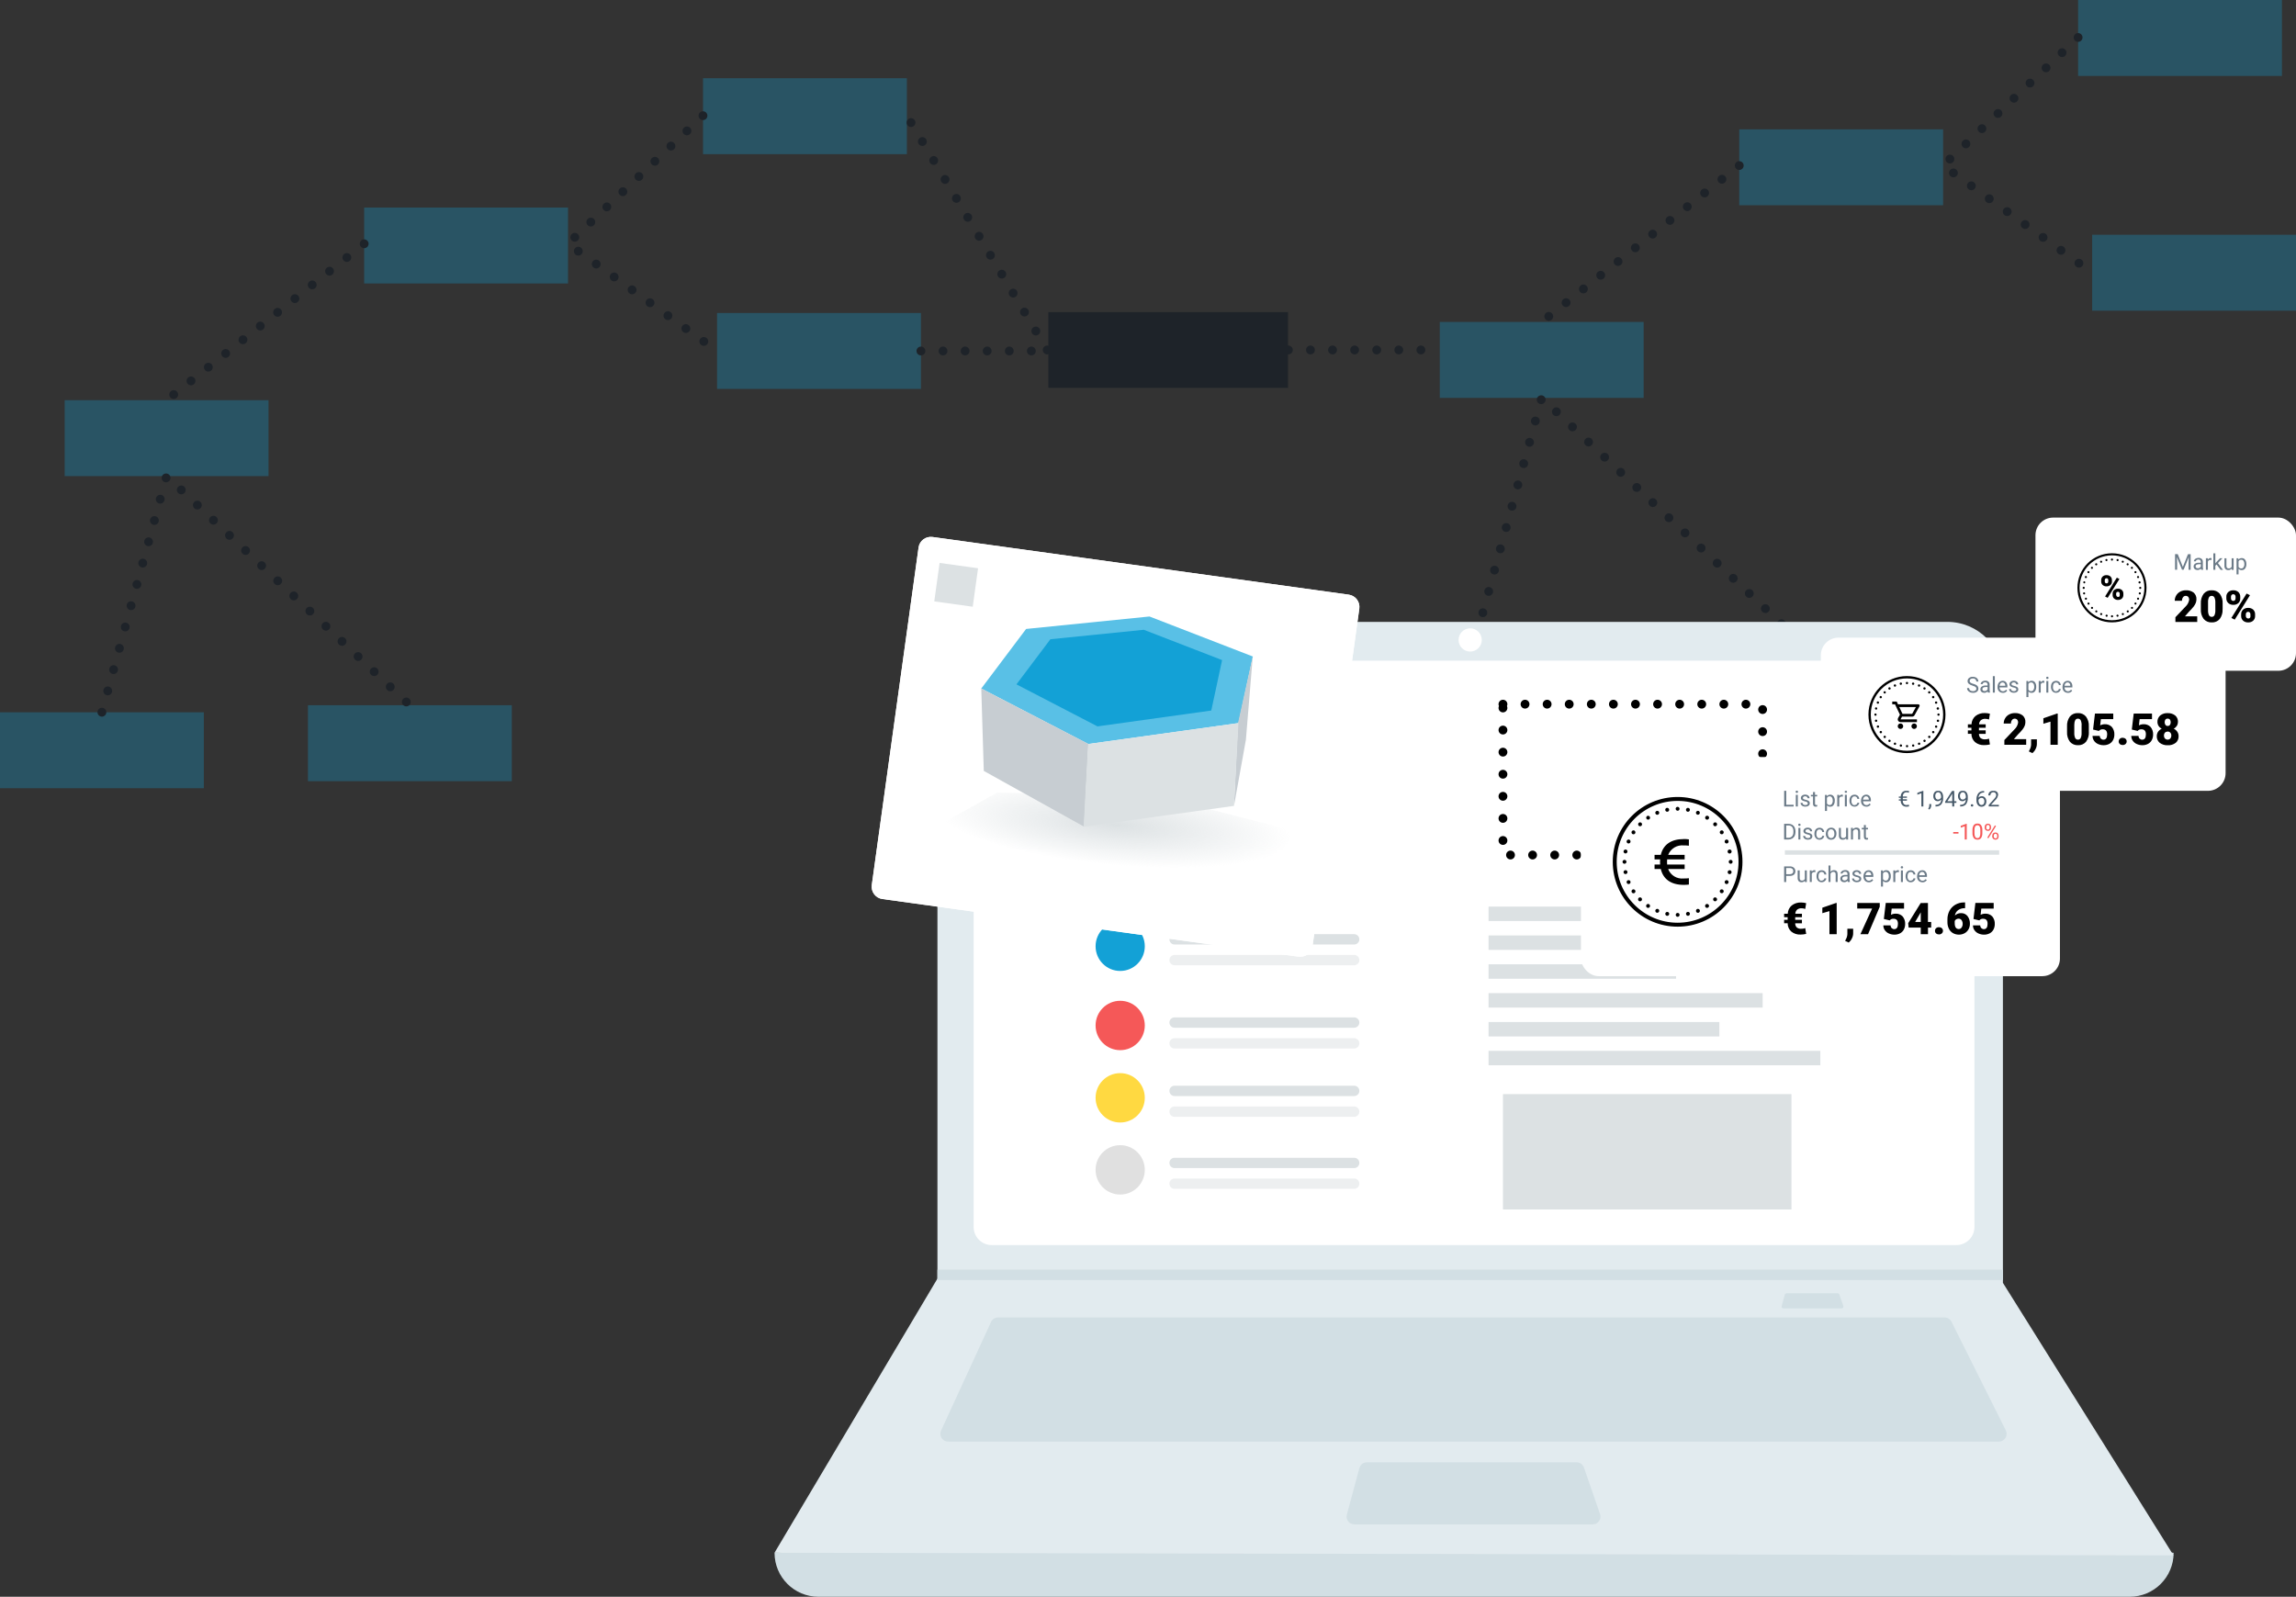 <?xml version="1.0" encoding="UTF-8"?>
<svg xmlns="http://www.w3.org/2000/svg" xmlns:xlink="http://www.w3.org/1999/xlink" id="b" viewBox="0 0 519.77 361.5">
  <rect x="0" y="0" width="519.77" height="361.5" fill="#333333" stroke="none"/>
  <defs>
    <radialGradient id="bm" cx="-265.84" cy="732.76" fx="-265.84" fy="732.76" r=".5" gradientTransform="translate(20345.95 15438.32) rotate(4.99) scale(80.29 -18.35)" gradientUnits="userSpaceOnUse">
      <stop offset="0" stop-color="#dce1e3"></stop>
      <stop offset="1" stop-color="#dce1e3" stop-opacity="0"></stop>
    </radialGradient>
  </defs>
  <g id="c">
    <g id="d">
      <g id="e">
        <rect id="f" x="311.29" y="143.55" width="46.15" height="17.19" style="fill:#13a1d6; isolation:isolate; opacity:.3;"></rect>
        <rect id="g" x="381" y="141.96" width="46.15" height="17.19" style="fill:#13a1d6; isolation:isolate; opacity:.3;"></rect>
        <g id="h">
          <rect id="i" x="393.73" y="29.28" width="46.15" height="17.19" style="fill:#13a1d6; isolation:isolate; opacity:.3;"></rect>
          <rect id="j" x="470.44" width="46.15" height="17.19" style="fill:#13a1d6; isolation:isolate; opacity:.3;"></rect>
          <rect id="k" x="473.62" y="53.15" width="46.15" height="17.19" style="fill:#13a1d6; isolation:isolate; opacity:.3;"></rect>
          <rect id="l" x="325.94" y="72.89" width="46.15" height="17.19" style="fill:#13a1d6; isolation:isolate; opacity:.3;"></rect>
          <rect id="m" x="82.44" y="46.99" width="46.15" height="17.19" style="fill:#13a1d6; isolation:isolate; opacity:.3;"></rect>
          <rect id="n" x="159.15" y="17.71" width="46.15" height="17.19" style="fill:#13a1d6; isolation:isolate; opacity:.3;"></rect>
          <rect id="o" x="162.33" y="70.86" width="46.15" height="17.19" style="fill:#13a1d6; isolation:isolate; opacity:.3;"></rect>
          <rect id="p" x="14.64" y="90.6" width="46.15" height="17.19" style="fill:#13a1d6; isolation:isolate; opacity:.3;"></rect>
          <rect id="q" y="161.26" width="46.15" height="17.19" style="fill:#13a1d6; isolation:isolate; opacity:.3;"></rect>
          <rect id="r" x="69.71" y="159.66" width="46.15" height="17.19" style="fill:#13a1d6; isolation:isolate; opacity:.3;"></rect>
        </g>
        <g id="s">
          <path id="t" d="M470.44,8.48l-30.56,28.99,33.74,24.27" style="fill:none; stroke:#1e2329; stroke-dasharray:0 0 0 5; stroke-linecap:round; stroke-miterlimit:10; stroke-width:2px;"></path>
          <line id="u" x1="393.73" y1="37.48" x2="349.01" y2="72.89" style="fill:none; stroke:#1e2329; stroke-dasharray:0 0 0 5; stroke-linecap:round; stroke-miterlimit:10; stroke-width:2px;"></line>
          <path id="v" d="M334.37,143.54l14.64-53.46,55.07,51.88" style="fill:none; stroke:#1e2329; stroke-dasharray:0 0 0 5; stroke-linecap:round; stroke-miterlimit:10; stroke-width:2px;"></path>
          <path id="w" d="M159.14,26.19l-30.56,28.99,33.74,24.27" style="fill:none; stroke:#1e2329; stroke-dasharray:0 0 0 5; stroke-linecap:round; stroke-miterlimit:10; stroke-width:2px;"></path>
          <line id="x" x1="82.44" y1="55.19" x2="37.72" y2="90.6" style="fill:none; stroke:#1e2329; stroke-dasharray:0 0 0 5; stroke-linecap:round; stroke-miterlimit:10; stroke-width:2px;"></line>
          <path id="y" d="M23.07,161.24l14.64-53.46,55.06,51.88" style="fill:none; stroke:#1e2329; stroke-dasharray:0 0 0 5; stroke-linecap:round; stroke-miterlimit:10; stroke-width:2px;"></path>
          <line id="z" x1="291.66" y1="79.23" x2="325.94" y2="79.23" style="fill:none; stroke:#1e2329; stroke-dasharray:0 0 0 5; stroke-linecap:round; stroke-miterlimit:10; stroke-width:2px;"></line>
          <line id="aa" x1="237.06" y1="79.23" x2="205.3" y2="26.19" style="fill:none; stroke:#1e2329; stroke-dasharray:0 0 0 5; stroke-linecap:round; stroke-miterlimit:10; stroke-width:2px;"></line>
          <line id="ab" x1="208.48" y1="79.46" x2="260.82" y2="79.46" style="fill:none; stroke:#1e2329; stroke-dasharray:0 0 0 5; stroke-linecap:round; stroke-miterlimit:10; stroke-width:2px;"></line>
        </g>
        <rect id="ac" x="237.32" y="70.66" width="54.26" height="17.14" style="fill:#1e2329;"></rect>
      </g>
      <g id="ad">
        <path id="ae" d="M482.11,361.5H185.29c-5.5,0-9.95-4.46-9.95-9.95h0c107.6-12.51,213.18-12.51,316.73,0h0c0,5.5-4.46,9.95-9.95,9.95Z" style="fill:#d2dfe4;"></path>
        <path id="af" d="M492.06,352.13l-316.73-.59,36.71-61.77,.18-.29V153.37c0-6.95,5.63-12.58,12.58-12.58h216.04c6.95,0,12.58,5.63,12.58,12.58h0v137.06l38.63,61.71Z" style="fill:#e2ebef;"></path>
        <path id="ag" d="M224.51,149.57c-2.26,0-4.1,1.84-4.1,4.1h0v124.11c0,2.26,1.84,4.1,4.1,4.1h218.37c2.26,0,4.1-1.84,4.1-4.1v-124.11c0-2.26-1.84-4.1-4.1-4.1H224.51Z" style="fill:#fff;"></path>
        <path id="ah" d="M225.95,298.27c-.69,0-1.31,.4-1.6,1.02l-11.31,24.59c-.41,.88-.02,1.92,.86,2.33,.23,.11,.48,.16,.74,.16h237.86c.97,0,1.76-.79,1.76-1.76,0-.27-.06-.54-.19-.79l-12.29-24.59c-.3-.6-.9-.97-1.57-.97H225.95Z" style="fill:#d2dfe4;"></path>
        <circle id="ai" cx="332.82" cy="144.88" r="2.63" style="fill:#fff;"></circle>
        <path id="aj" d="M309.44,331.06c-.8,0-1.49,.53-1.7,1.3l-2.84,10.54c-.25,.94,.3,1.9,1.24,2.15,.15,.04,.31,.06,.46,.06h53.96c.97,0,1.76-.79,1.76-1.76,0-.2-.03-.39-.1-.57l-3.65-10.54c-.24-.71-.91-1.18-1.66-1.18h-47.47Z" style="fill:#d2dfe4;"></path>
        <g id="ak">
          <rect id="al" x="336.98" y="205.25" width="75.11" height="3.27" style="fill:#dce1e3;"></rect>
          <rect id="am" x="336.98" y="211.78" width="75.11" height="3.27" style="fill:#dce1e3;"></rect>
          <rect id="an" x="336.98" y="218.31" width="42.45" height="3.27" style="fill:#dce1e3;"></rect>
          <rect id="ao" x="336.98" y="224.84" width="62.05" height="3.27" style="fill:#dce1e3;"></rect>
          <rect id="ap" x="336.98" y="231.38" width="52.25" height="3.27" style="fill:#dce1e3;"></rect>
          <rect id="aq" x="336.98" y="237.9" width="75.11" height="3.27" style="fill:#dce1e3;"></rect>
          <rect id="ar" x="340.24" y="247.7" width="65.31" height="26.12" style="fill:#dce1e3;"></rect>
          <rect id="as" x="340.24" y="159.42" width="58.78" height="34.15" style="fill:none; stroke:#000; stroke-dasharray:0 0 0 5; stroke-linecap:round; stroke-width:2px;"></rect>
        </g>
        <path id="at" d="M453.42,287.44v2.34H212.04l.18-.29v-2.05h241.2Z" style="fill:#d2dfe4;"></path>
        <g id="au">
          <path id="av" d="M265.9,230.33h40.66c.65,0,1.17,.53,1.17,1.17h0c0,.65-.53,1.17-1.17,1.17h-40.66c-.65,0-1.17-.53-1.17-1.17h0c0-.65,.53-1.17,1.17-1.17Z" style="fill:#dce1e3;"></path>
          <path id="aw" d="M265.9,235.04h40.66c.65,0,1.17,.53,1.17,1.17h0c0,.65-.53,1.17-1.17,1.17h-40.66c-.65,0-1.17-.53-1.17-1.17h0c0-.65,.53-1.17,1.17-1.17Z" style="fill:#dce1e3; isolation:isolate; opacity:.5;"></path>
          <ellipse id="ax" cx="253.59" cy="232.16" rx="5.57" ry="5.59" style="fill:#f55858;"></ellipse>
          <path id="ay" d="M265.9,211.49h40.66c.65,0,1.17,.53,1.17,1.17h0c0,.65-.53,1.17-1.17,1.17h-40.66c-.65,0-1.17-.53-1.17-1.17h0c0-.65,.53-1.17,1.17-1.17Z" style="fill:#dce1e3;"></path>
          <path id="az" d="M265.9,216.19h40.66c.65,0,1.17,.53,1.17,1.17h0c0,.65-.53,1.17-1.17,1.17h-40.66c-.65,0-1.17-.53-1.17-1.17h0c0-.65,.53-1.17,1.17-1.17Z" style="fill:#dce1e3; isolation:isolate; opacity:.5;"></path>
          <ellipse id="ba" cx="253.59" cy="214.23" rx="5.57" ry="5.59" style="fill:#13a1d6;"></ellipse>
          <ellipse id="bb" cx="253.59" cy="248.54" rx="5.57" ry="5.59" style="fill:#ffd941;"></ellipse>
          <path id="bc" d="M265.9,262.11h40.66c.65,0,1.17,.53,1.17,1.17h0c0,.65-.53,1.17-1.17,1.17h-40.66c-.65,0-1.17-.53-1.17-1.17h0c0-.65,.53-1.17,1.17-1.17Z" style="fill:#dce1e3;"></path>
          <path id="bd" d="M265.9,266.81h40.66c.65,0,1.17,.53,1.17,1.17h0c0,.65-.53,1.17-1.17,1.17h-40.66c-.65,0-1.17-.53-1.17-1.17h0c0-.65,.53-1.17,1.17-1.17Z" style="fill:#dce1e3; isolation:isolate; opacity:.5;"></path>
          <ellipse id="be" cx="253.59" cy="264.85" rx="5.57" ry="5.59" style="fill:#e0e0e0;"></ellipse>
          <path id="bf" d="M265.9,245.8h40.66c.65,0,1.17,.53,1.17,1.17h0c0,.65-.53,1.17-1.17,1.17h-40.66c-.65,0-1.17-.53-1.17-1.17h0c0-.65,.53-1.17,1.17-1.17Z" style="fill:#dce1e3;"></path>
          <path id="bg" d="M265.9,250.5h40.66c.65,0,1.17,.53,1.17,1.17h0c0,.65-.53,1.17-1.17,1.17h-40.66c-.65,0-1.17-.53-1.17-1.17h0c0-.65,.53-1.17,1.17-1.17Z" style="fill:#dce1e3; isolation:isolate; opacity:.5;"></path>
        </g>
        <path id="bh" d="M404.44,292.8c-.19,0-.36,.13-.41,.32l-.69,2.57c-.06,.23,.07,.46,.3,.52,.04,0,.07,.01,.11,.01h13.14c.24,0,.43-.2,.42-.43,0-.05,0-.09-.02-.14l-.89-2.57c-.06-.17-.22-.29-.4-.29h-11.57Z" style="fill:#d2dfe4;"></path>
        <g id="bi">
          <g id="bj">
            <path d="M293.97,216.59l-94.23-13.06c-1.53-.21-2.6-1.63-2.39-3.16l10.59-76.41c.21-1.53,1.63-2.6,3.16-2.39l94.22,13.06c1.53,.21,2.6,1.62,2.39,3.15l-10.59,76.41c-.21,1.53-1.62,2.6-3.15,2.39Z" style="fill:#fff;"></path>
            <path d="M294.36,215.62c.89,0,1.66-.67,1.78-1.55l10.59-76.41c.13-.98-.55-1.89-1.53-2.03l-94.22-13.06c-.08-.01-.17-.02-.25-.02-.89,0-1.66,.67-1.78,1.55l-10.59,76.41c-.13,.98,.55,1.89,1.53,2.03l94.22,13.06c.08,.01,.17,.02,.25,.02m0,1c-.13,0-.25,0-.38-.03l-94.23-13.06c-1.53-.21-2.6-1.63-2.39-3.16l10.59-76.41c.21-1.53,1.62-2.6,3.16-2.39l94.23,13.06c1.53,.21,2.6,1.63,2.39,3.16l-10.59,76.41c-.2,1.4-1.4,2.41-2.77,2.41Z" style="fill:#fff;"></path>
          </g>
          <rect id="bk" x="212.07" y="128.02" width="8.79" height="8.79" transform="translate(55.58 328.64) rotate(-82.11)" style="fill:#dce1e3;"></rect>
          <g id="bl">
            <path id="bn" d="M212.38,186.92l13.39-7.51,36.57,.83,30.53,7.86-4.37,9.15-44.55-.2-31.57-10.13Z" style="fill:url(#bm);"></path>
            <g id="bo">
              <path id="bp" d="M222.14,155.88l10.15-13.49,27.93-2.82,23.4,9.06-3.24,15.07-34.02,4.74-24.21-12.56Z" style="fill:#59c0e6;"></path>
              <path id="bq" d="M230.11,154.93l7.68-10.21,21.15-2.14,17.72,6.86-2.45,11.42-25.76,3.59-18.33-9.51Z" style="fill:#13a1d6;"></path>
              <g id="br">
                <path id="bs" d="M222.14,155.88l.57,18.65,22.7,12.62,.99-18.72-24.26-12.56Z" style="fill:#c7cdd2;"></path>
                <path id="bt" d="M282.05,167.46l1.55-18.83-3.35,15.15-.91,18.72,2.71-15.04Z" style="fill:#c7cdd2;"></path>
                <path id="bu" d="M245.33,187.17l34.01-4.72,1.02-18.75-34.02,4.74-1.02,18.72Z" style="fill:#dce1e3;"></path>
              </g>
            </g>
          </g>
        </g>
        <g id="bv">
          <g id="bw">
            <g id="bx">
              <rect x="357.9" y="171.39" width="108.43" height="49.61" rx="4" ry="4" style="fill:#fff;"></rect>
              <rect x="358.4" y="171.89" width="107.43" height="48.61" rx="3.5" ry="3.5" style="fill:none;"></rect>
            </g>
            <g id="by">
              <g id="bz">
                <path id="ca" d="M407.92,209.03h-1.52c-.01,.35,.11,.69,.35,.94,.31,.23,.69,.34,1.07,.3,.29,0,.58-.04,.85-.15l.21,1.31c-.42,.1-.85,.15-1.28,.15-.76,.04-1.5-.2-2.09-.68-.53-.48-.83-1.16-.82-1.88h-.8v-.78h.8v-.59h-.8v-.78h.82c.02-.73,.35-1.41,.9-1.88,.61-.47,1.37-.71,2.14-.67,.38,0,.76,.06,1.13,.15l-.21,1.31c-.26-.1-.53-.15-.81-.15-.37-.03-.73,.08-1.02,.3-.26,.25-.41,.58-.42,.94h1.5v.78h-1.52v.59h1.52v.78Zm7.87,2.47h-1.64v-5.23l-1.61,.47v-1.24l3.1-1.07h.15v7.07Zm2.74,1.9l-.83-.39,.16-.33c.21-.37,.33-.78,.35-1.2v-1.21h1.31v1.05c0,.4-.11,.78-.29,1.14-.17,.36-.42,.68-.72,.94h0Zm7-8.1l-2.64,6.2h-1.73l2.65-5.81h-3.37v-1.26h5.1v.87Zm.94,2.74l.43-3.62h4.14v1.28h-2.8l-.16,1.41c.14-.08,.3-.14,.46-.18,.18-.05,.37-.08,.56-.08,.61-.04,1.2,.19,1.62,.62,.4,.49,.61,1.12,.57,1.75,0,.43-.1,.85-.3,1.23-.19,.36-.49,.66-.85,.85-.4,.21-.85,.31-1.3,.3-.43,0-.86-.09-1.25-.27-.37-.16-.68-.42-.91-.75-.22-.32-.33-.69-.33-1.08h1.64c0,.23,.09,.45,.25,.62,.16,.15,.37,.24,.59,.23,.55,0,.83-.41,.83-1.22,0-.75-.34-1.13-1.01-1.13-.33-.02-.65,.11-.85,.37l-1.31-.31Zm9.99,.69h.72v1.27h-.72v1.5h-1.64v-1.5h-2.74l-.1-1,2.83-4.56h0s1.64-.01,1.64-.01v4.3Zm-2.91,0h1.27v-2.18l-.1,.17-1.17,2.01Zm5.39,1.18c.24,0,.47,.07,.65,.23,.17,.15,.26,.36,.26,.59,0,.23-.09,.44-.26,.59-.18,.16-.41,.24-.65,.23-.24,0-.47-.07-.65-.23-.17-.15-.26-.36-.25-.59,0-.22,.09-.44,.25-.59,.18-.16,.41-.24,.65-.23h0Zm5.92-5.59v1.29h-.07c-.54-.02-1.07,.13-1.51,.44-.39,.29-.66,.73-.73,1.22,.37-.36,.88-.56,1.4-.54,.57-.02,1.11,.23,1.46,.67,.38,.5,.57,1.13,.54,1.76,0,.44-.11,.86-.32,1.24-.21,.37-.52,.68-.89,.88-.39,.21-.82,.32-1.27,.32-.47,0-.94-.11-1.35-.34-.4-.23-.72-.57-.92-.98-.23-.46-.34-.96-.34-1.47v-.66c-.01-.68,.15-1.36,.47-1.97,.31-.57,.77-1.05,1.34-1.37,.59-.33,1.25-.51,1.93-.5h.25Zm-1.48,3.66c-.19,0-.38,.05-.54,.15-.14,.09-.25,.22-.33,.37v.49c0,.89,.31,1.34,.93,1.34,.25,0,.48-.13,.62-.33,.17-.25,.26-.54,.25-.84,.01-.3-.08-.6-.25-.85-.16-.21-.41-.34-.68-.33h0Zm3.38,.06l.43-3.62h4.14v1.28h-2.8l-.16,1.41c.14-.08,.3-.14,.46-.18,.18-.05,.37-.08,.56-.08,.61-.04,1.2,.19,1.62,.62,.4,.49,.61,1.12,.57,1.75,0,.43-.1,.85-.3,1.23-.19,.36-.49,.66-.85,.85-.4,.21-.85,.31-1.3,.3-.43,0-.86-.09-1.25-.27-.37-.16-.68-.42-.91-.75-.22-.32-.33-.69-.33-1.08h1.64c0,.23,.09,.45,.25,.62,.16,.15,.37,.24,.59,.23,.55,0,.83-.41,.83-1.22,0-.75-.34-1.13-1.01-1.13-.33-.02-.65,.11-.86,.37l-1.3-.31Z"></path>
                <path id="cb" d="M431.68,181.27h-.93c-.01,.26,.07,.52,.23,.73,.16,.17,.38,.27,.62,.25,.18,0,.36-.03,.53-.08l.05,.39c-.19,.05-.39,.07-.58,.07-.35,.02-.7-.11-.95-.36-.25-.28-.38-.64-.36-1.01h-.43v-.3h.43v-.33h-.43v-.3h.43c0-.36,.12-.72,.37-.98,.25-.24,.59-.37,.94-.35,.2,0,.39,.03,.58,.07l-.05,.39c-.17-.06-.35-.08-.53-.09-.23-.01-.46,.08-.61,.25-.16,.2-.24,.45-.23,.7h.93v.3h-.93v.33h.93v.3Zm3.73,1.31h-.45v-3l-.91,.33v-.41l1.29-.48h.07v3.56Zm1.35,.7l-.25-.18c.14-.19,.23-.42,.24-.66v-.41h.44v.35c0,.17-.04,.34-.12,.49-.07,.15-.17,.29-.3,.4h0Zm2.67-2.26c-.09,.11-.21,.2-.34,.27-.13,.07-.28,.1-.43,.1-.19,0-.37-.05-.53-.15-.16-.1-.28-.25-.35-.42-.08-.19-.13-.39-.12-.6,0-.22,.04-.44,.14-.64,.08-.18,.21-.33,.38-.44,.17-.1,.38-.16,.58-.15,.32-.01,.63,.13,.83,.39,.22,.31,.32,.69,.3,1.07v.13c.05,.53-.1,1.07-.41,1.51-.32,.34-.77,.51-1.23,.49h-.09v-.38h.1c.31,.01,.62-.09,.86-.29,.22-.24,.34-.56,.33-.89Zm-.69,0c.15,0,.3-.05,.42-.14,.12-.09,.22-.21,.28-.34v-.18c.01-.25-.06-.5-.19-.72-.1-.17-.29-.28-.49-.28-.19,0-.36,.08-.48,.23-.13,.17-.19,.39-.18,.6,0,.21,.05,.42,.17,.6,.11,.15,.28,.24,.46,.23Zm3.66,.37h.49v.37h-.49v.82h-.45v-.82h-1.61v-.27l1.58-2.45h.48v2.35Zm-1.55,0h1.1v-1.73l-.05,.1-1.05,1.63Zm4.17-.37c-.09,.11-.21,.2-.34,.27-.13,.07-.28,.1-.43,.1-.19,0-.37-.05-.53-.15-.16-.1-.28-.25-.35-.42-.08-.19-.13-.39-.12-.6,0-.22,.04-.44,.13-.64,.08-.18,.21-.33,.38-.44,.17-.1,.38-.16,.58-.15,.32-.01,.63,.13,.83,.39,.22,.31,.32,.69,.3,1.07v.13c.04,.53-.1,1.07-.41,1.51-.32,.34-.77,.51-1.23,.49h-.09v-.38h.1c.31,.01,.62-.09,.85-.29,.22-.24,.34-.56,.33-.89Zm-.69,0c.15,0,.3-.05,.42-.14,.12-.09,.22-.21,.28-.34v-.18c.01-.25-.06-.5-.19-.72-.1-.17-.29-.28-.49-.28-.19,0-.36,.08-.48,.23-.13,.17-.19,.39-.18,.6,0,.21,.05,.42,.17,.6,.11,.15,.28,.24,.46,.23h0Zm1.82,1.32c0-.07,.02-.14,.07-.19,.05-.06,.13-.08,.21-.08,.08,0,.15,.02,.21,.08,.05,.05,.07,.12,.07,.19,0,.07-.02,.14-.07,.19-.06,.05-.13,.08-.21,.07-.08,0-.15-.02-.21-.07-.05-.05-.07-.12-.07-.19h0Zm3.02-3.3v.38h-.08c-.31,0-.61,.1-.84,.31-.22,.23-.35,.53-.36,.85,.19-.22,.47-.33,.76-.32,.28-.01,.55,.11,.74,.33,.19,.24,.29,.54,.28,.84,.02,.32-.09,.63-.3,.88-.21,.22-.5,.34-.8,.33-.32,0-.63-.14-.82-.39-.22-.29-.33-.64-.32-1v-.17c-.04-.53,.11-1.06,.42-1.49,.31-.36,.77-.55,1.24-.53h.09Zm-.59,1.59c-.15,0-.3,.05-.42,.14-.12,.08-.22,.21-.27,.35v.16c-.01,.25,.06,.49,.2,.7,.11,.17,.29,.27,.49,.27,.19,0,.36-.08,.48-.22,.12-.17,.18-.38,.17-.59,0-.21-.05-.42-.18-.59-.11-.15-.29-.23-.47-.22h0Zm3.94,1.94h-2.32v-.32l1.22-1.36c.14-.15,.27-.32,.38-.5,.07-.12,.1-.26,.1-.4,0-.17-.05-.33-.17-.45-.12-.12-.28-.18-.45-.18-.19-.01-.38,.06-.52,.19-.13,.14-.2,.34-.19,.53h-.45c-.01-.3,.1-.58,.31-.79,.23-.21,.53-.32,.84-.3,.28-.02,.56,.08,.78,.26,.19,.18,.3,.43,.29,.69-.07,.48-.3,.92-.67,1.24l-.95,1.03h1.78v.36Z" style="fill:#485a6a;"></path>
                <path id="cc" d="M404.36,182.2h1.68v.38h-2.14v-3.54h.47v3.16Zm2.63,.38h-.45v-2.63h.45v2.63Zm-.49-3.33c0-.07,.02-.13,.07-.18,.05-.05,.13-.08,.2-.07,.07,0,.15,.02,.2,.07,.05,.05,.07,.12,.07,.19,0,.07-.02,.13-.07,.18-.05,.05-.13,.08-.2,.07-.07,0-.15-.02-.2-.07-.05-.05-.07-.11-.07-.18h0Zm2.74,2.63c0-.11-.05-.22-.14-.28-.15-.09-.31-.15-.48-.17-.19-.04-.37-.09-.54-.18-.12-.05-.22-.14-.3-.24-.07-.1-.1-.22-.1-.34,0-.22,.1-.42,.27-.55,.2-.15,.45-.23,.7-.22,.26-.01,.52,.07,.72,.23,.18,.14,.28,.36,.28,.59h-.44c0-.12-.06-.24-.16-.32-.11-.09-.25-.14-.39-.13-.14,0-.27,.03-.38,.11-.09,.06-.14,.17-.14,.28,0,.1,.04,.19,.13,.24,.15,.08,.3,.13,.47,.16,.19,.04,.37,.1,.55,.18,.12,.06,.23,.14,.31,.25,.07,.11,.1,.23,.1,.36,0,.22-.1,.44-.28,.56-.21,.15-.47,.22-.73,.21-.19,0-.38-.03-.56-.11-.15-.07-.28-.18-.38-.31-.09-.13-.14-.28-.14-.43h.45c0,.14,.07,.27,.18,.36,.13,.09,.29,.14,.45,.13,.14,0,.29-.03,.41-.1,.1-.06,.16-.16,.16-.27Zm1.64-2.57v.64h.49v.35h-.49v1.63c0,.08,.02,.17,.07,.24,.06,.06,.14,.09,.22,.08,.07,0,.14-.01,.21-.03v.36c-.11,.03-.23,.05-.35,.05-.17,.01-.34-.05-.45-.18-.11-.15-.17-.33-.15-.52v-1.63h-.48v-.35h.48v-.64h.45Zm4.47,1.98c.02,.34-.08,.68-.27,.97-.17,.24-.45,.38-.74,.37-.28,.02-.56-.09-.75-.3v1.27h-.45v-3.64h.41l.02,.29c.19-.23,.47-.35,.76-.34,.29-.01,.57,.12,.75,.36,.2,.29,.3,.64,.28,.99v.04Zm-.45-.05c.01-.25-.05-.49-.19-.7-.12-.17-.31-.27-.52-.26-.26,0-.5,.13-.61,.36v1.26c.12,.23,.36,.37,.62,.36,.2,0,.4-.09,.51-.26,.14-.23,.21-.5,.19-.76h0Zm2.29-.89c-.07-.01-.15-.02-.22-.02-.26-.02-.51,.13-.6,.38v1.87h-.45v-2.63h.44v.3c.14-.22,.38-.36,.63-.35,.07,0,.14,0,.2,.03v.42Zm.9,2.22h-.45v-2.63h.45v2.63Zm-.49-3.33c0-.07,.02-.13,.07-.19,.05-.05,.13-.08,.2-.07,.07,0,.15,.02,.2,.07,.05,.05,.07,.12,.07,.19,0,.07-.02,.13-.07,.18-.05,.05-.13,.08-.2,.07-.07,0-.15-.02-.2-.07-.04-.05-.07-.11-.07-.18h0Zm2.26,3.01c.15,0,.3-.05,.42-.15,.11-.09,.19-.22,.2-.36h.42c0,.16-.06,.3-.16,.43-.1,.14-.23,.25-.38,.33-.16,.08-.33,.12-.51,.12-.32,.01-.64-.12-.85-.36-.22-.28-.34-.63-.32-.98v-.07c0-.24,.04-.47,.14-.68,.09-.19,.22-.35,.4-.46,.19-.11,.4-.17,.62-.16,.27,0,.53,.09,.74,.27,.19,.18,.31,.42,.31,.69h-.42c0-.16-.08-.31-.19-.42-.12-.11-.27-.17-.43-.16-.21-.01-.41,.08-.53,.25-.14,.21-.2,.46-.19,.71v.09c-.02,.25,.05,.49,.19,.7,.13,.17,.33,.26,.54,.24h0Zm2.64,.37c-.33,.01-.64-.12-.87-.35-.23-.26-.35-.59-.33-.94v-.08c0-.24,.05-.48,.15-.7,.09-.2,.24-.36,.42-.48,.17-.11,.38-.17,.58-.17,.3-.02,.6,.11,.8,.34,.21,.28,.31,.62,.28,.97v.19h-1.78c0,.23,.08,.45,.23,.63,.14,.16,.34,.24,.55,.24,.14,0,.28-.03,.4-.1,.11-.07,.21-.15,.29-.26l.27,.21c-.21,.34-.59,.53-.99,.51h0Zm-.06-2.35c-.17,0-.34,.07-.46,.2-.13,.16-.21,.35-.23,.56h1.32v-.03c0-.19-.07-.38-.18-.53-.11-.13-.28-.2-.45-.19h0Z" style="fill:#485a6a; isolation:isolate; opacity:.8;"></path>
                <path id="cd" d="M403.89,190.05v-3.54h1c.28,0,.57,.06,.82,.2,.24,.14,.43,.34,.55,.58,.13,.27,.2,.56,.2,.86v.23c0,.3-.06,.6-.19,.88-.12,.24-.31,.44-.55,.58-.26,.14-.54,.21-.83,.21h-.99Zm.47-3.15v2.77h.49c.32,.02,.62-.11,.84-.34,.22-.27,.32-.61,.3-.96v-.21c.02-.34-.08-.67-.28-.94-.2-.23-.5-.35-.8-.34h-.55Zm3.21,3.16h-.45v-2.63h.45v2.63Zm-.49-3.33c0-.07,.02-.13,.07-.19,.05-.05,.13-.08,.2-.07,.07,0,.15,.02,.2,.07,.05,.05,.07,.12,.07,.19,0,.07-.02,.13-.07,.18-.05,.05-.13,.08-.2,.07-.07,0-.15-.02-.2-.07-.04-.05-.07-.11-.07-.18h0Zm2.74,2.63c0-.11-.05-.22-.14-.28-.15-.09-.31-.15-.48-.17-.19-.04-.37-.09-.54-.18-.12-.05-.22-.14-.3-.24-.07-.1-.1-.22-.1-.34,0-.22,.1-.42,.27-.55,.2-.15,.45-.23,.7-.22,.26-.01,.52,.07,.72,.23,.18,.14,.28,.36,.28,.59h-.44c0-.12-.06-.24-.16-.32-.11-.09-.25-.14-.39-.13-.14,0-.27,.03-.38,.11-.09,.06-.14,.17-.14,.28,0,.1,.04,.19,.13,.24,.15,.08,.3,.13,.47,.16,.19,.04,.37,.1,.55,.18,.12,.06,.23,.14,.31,.25,.07,.11,.1,.23,.1,.36,0,.22-.1,.44-.28,.56-.21,.15-.47,.22-.73,.21-.19,0-.38-.03-.56-.11-.15-.07-.28-.18-.38-.31-.09-.13-.14-.28-.14-.43h.45c0,.14,.07,.27,.18,.36,.13,.09,.29,.14,.45,.13,.14,0,.29-.03,.41-.1,.1-.06,.16-.16,.15-.28Zm2.09,.38c.15,0,.3-.05,.42-.15,.11-.09,.19-.22,.2-.36h.43c0,.16-.06,.3-.15,.43-.1,.14-.23,.25-.38,.33-.16,.08-.33,.12-.51,.12-.32,.01-.64-.12-.85-.36-.22-.28-.34-.63-.32-.98v-.07c0-.24,.04-.47,.14-.68,.09-.19,.22-.35,.4-.46,.19-.11,.4-.17,.62-.16,.27,0,.53,.09,.73,.27,.19,.18,.31,.42,.31,.69h-.42c0-.16-.08-.31-.19-.42-.12-.11-.27-.17-.43-.16-.21-.01-.41,.08-.53,.25-.14,.21-.2,.46-.19,.71v.09c-.02,.25,.05,.49,.19,.7,.13,.16,.33,.26,.53,.24Zm1.43-1.02c0-.24,.05-.48,.15-.69,.09-.2,.24-.36,.42-.48,.19-.11,.4-.17,.62-.17,.33-.01,.65,.12,.87,.37,.23,.28,.35,.63,.33,.99v.03c0,.24-.05,.47-.15,.69-.09,.2-.24,.36-.42,.48-.19,.12-.41,.17-.63,.17-.33,.01-.65-.13-.87-.37-.23-.27-.35-.63-.33-.98v-.03Zm.45,.05c-.01,.25,.06,.5,.2,.7,.13,.17,.33,.27,.54,.27,.21,0,.42-.09,.54-.27,.15-.22,.22-.49,.2-.75,.01-.25-.06-.5-.2-.7-.13-.17-.33-.27-.55-.27-.21,0-.41,.09-.54,.27-.15,.22-.22,.49-.2,.76Zm4.13,1.02c-.2,.21-.48,.33-.77,.31-.24,.02-.47-.07-.64-.24-.16-.21-.24-.46-.22-.72v-1.71h.45v1.7c0,.4,.16,.6,.49,.6,.29,.03,.56-.12,.69-.38v-1.91h.45v2.63h-.43v-.27Zm1.54-2.37v.33c.2-.25,.49-.39,.8-.38,.56,0,.84,.31,.84,.94v1.74h-.45v-1.74c.01-.15-.04-.3-.13-.42-.11-.1-.25-.15-.4-.14-.14,0-.27,.04-.38,.12-.11,.08-.2,.18-.26,.31v1.87h-.45v-2.63h.43Zm2.93-.64v.64h.49v.35h-.49v1.63c0,.08,.02,.17,.07,.24,.06,.06,.14,.09,.22,.08,.07,0,.14-.01,.21-.03v.36c-.11,.03-.23,.05-.34,.05-.17,.01-.34-.05-.45-.18-.11-.15-.16-.33-.15-.52v-1.63h-.48v-.35h.48v-.64h.45Z" style="fill:#485a6a; isolation:isolate; opacity:.8;"></path>
                <path id="ce" d="M404.36,198.3v1.39h-.47v-3.54h1.3c.33-.02,.66,.09,.91,.3,.22,.2,.34,.49,.33,.78,.02,.3-.1,.59-.32,.79-.26,.2-.59,.3-.92,.28h-.83Zm0-.39h.84c.21,.01,.41-.05,.57-.18,.14-.13,.21-.32,.2-.51,0-.19-.06-.37-.2-.51-.15-.13-.35-.21-.55-.2h-.86v1.39Zm4.23,1.51c-.2,.21-.48,.33-.77,.31-.24,.02-.47-.07-.64-.24-.16-.21-.24-.46-.22-.72v-1.71h.45v1.7c0,.4,.16,.6,.49,.6,.29,.03,.56-.12,.68-.38v-1.92h.45v2.63h-.43v-.26Zm2.38-1.97c-.07-.01-.15-.02-.22-.02-.26-.02-.51,.13-.6,.38v1.87h-.45v-2.63h.44v.3c.14-.22,.38-.36,.63-.35,.07,0,.14,0,.2,.03v.42Zm1.42,1.91c.15,0,.3-.05,.42-.15,.11-.09,.19-.22,.2-.36h.43c0,.16-.06,.3-.15,.43-.1,.14-.23,.25-.38,.33-.16,.08-.33,.12-.51,.12-.32,.01-.64-.12-.85-.36-.22-.28-.34-.63-.32-.98v-.07c0-.24,.04-.47,.14-.68,.09-.19,.22-.35,.4-.46,.19-.11,.4-.17,.62-.16,.27,0,.53,.09,.74,.27,.19,.18,.31,.42,.31,.69h-.43c0-.16-.08-.31-.19-.42-.12-.11-.27-.17-.43-.16-.21-.01-.41,.08-.53,.25-.14,.21-.2,.46-.19,.71v.09c-.02,.25,.05,.49,.19,.7,.13,.17,.33,.26,.54,.24h0Zm2-1.99c.19-.24,.47-.37,.78-.37,.56,0,.84,.31,.84,.94v1.74h-.45v-1.74c.01-.15-.04-.3-.13-.42-.11-.1-.25-.15-.4-.14-.14,0-.27,.04-.38,.12-.11,.08-.2,.18-.26,.31v1.87h-.45v-3.73h.45v1.42Zm3.92,2.31c-.03-.09-.06-.18-.06-.28-.19,.21-.46,.33-.75,.33-.23,0-.46-.07-.64-.22-.16-.14-.25-.35-.25-.56-.01-.25,.11-.49,.31-.64,.26-.17,.57-.25,.88-.23h.44v-.21c0-.14-.04-.28-.14-.38-.11-.1-.26-.15-.42-.14-.14,0-.28,.04-.4,.12-.1,.06-.16,.17-.16,.29h-.45c0-.14,.05-.27,.14-.38,.1-.13,.23-.23,.38-.29,.17-.07,.35-.11,.53-.11,.26-.02,.51,.07,.71,.23,.18,.16,.27,.39,.27,.63v1.21c0,.2,.02,.39,.09,.58v.04h-.48Zm-.75-.34c.14,0,.28-.04,.4-.11,.12-.06,.22-.16,.28-.28v-.54h-.35c-.55,0-.83,.16-.83,.48,0,.13,.05,.25,.14,.33,.1,.08,.23,.12,.36,.11h0Zm3.36-.35c0-.11-.05-.22-.14-.28-.15-.09-.31-.15-.48-.17-.19-.04-.37-.09-.54-.18-.12-.05-.22-.14-.3-.24-.07-.1-.1-.22-.1-.34,0-.22,.1-.42,.27-.55,.2-.15,.45-.23,.7-.22,.26-.01,.52,.07,.72,.23,.18,.14,.28,.36,.28,.59h-.45c0-.12-.06-.24-.16-.32-.11-.09-.25-.14-.39-.13-.14,0-.27,.03-.38,.11-.09,.06-.14,.17-.14,.28,0,.1,.04,.19,.13,.24,.15,.08,.3,.13,.46,.16,.19,.04,.37,.1,.54,.18,.12,.06,.23,.14,.31,.25,.07,.11,.1,.23,.1,.36,0,.22-.1,.44-.28,.56-.21,.15-.47,.22-.73,.21-.19,0-.38-.03-.56-.11-.15-.07-.28-.18-.38-.31-.09-.13-.14-.28-.14-.43h.45c0,.14,.07,.27,.18,.36,.13,.09,.29,.14,.45,.13,.14,0,.29-.03,.41-.1,.1-.06,.17-.16,.17-.28h0Zm2.13,.75c-.33,.01-.64-.12-.87-.35-.23-.26-.35-.59-.33-.94v-.08c0-.24,.05-.48,.15-.7,.09-.2,.24-.36,.42-.48,.17-.11,.38-.17,.58-.17,.3-.02,.6,.11,.8,.34,.21,.28,.31,.62,.28,.97v.19h-1.78c0,.23,.08,.45,.23,.63,.14,.16,.34,.24,.55,.24,.14,0,.28-.03,.4-.1,.11-.07,.21-.15,.29-.26l.28,.21c-.21,.34-.59,.53-.99,.51h0Zm-.06-2.36c-.17,0-.34,.07-.46,.2-.13,.16-.21,.35-.23,.56h1.32v-.03c0-.19-.07-.38-.18-.53-.11-.13-.28-.2-.44-.19h0Zm5.05,1.02c.02,.34-.08,.68-.28,.97-.17,.24-.45,.38-.74,.37-.28,.02-.56-.09-.75-.3v1.27h-.45v-3.65h.41l.02,.29c.19-.23,.47-.35,.76-.34,.29-.01,.57,.12,.75,.36,.2,.29,.3,.64,.28,.99v.04Zm-.45-.05c.01-.25-.05-.49-.19-.7-.12-.17-.31-.27-.52-.26-.26,0-.5,.13-.61,.36v1.26c.12,.23,.36,.37,.62,.36,.2,0,.4-.09,.51-.26,.14-.23,.21-.5,.19-.76Zm2.29-.89c-.07-.01-.15-.02-.22-.02-.26-.02-.51,.13-.6,.38v1.87h-.45v-2.64h.44v.3c.14-.22,.38-.36,.63-.35,.07,0,.14,0,.2,.03v.43Zm.9,2.23h-.45v-2.64h.45v2.64Zm-.49-3.33c0-.07,.02-.13,.07-.19,.05-.05,.13-.08,.2-.07,.07,0,.15,.02,.2,.07,.05,.05,.07,.12,.07,.19,0,.07-.02,.13-.07,.18-.05,.05-.13,.08-.2,.07-.07,0-.15-.02-.2-.07-.05-.05-.07-.12-.07-.19h0Zm2.26,3.01c.15,0,.3-.05,.42-.15,.11-.09,.19-.22,.2-.36h.43c0,.16-.06,.3-.15,.43-.1,.14-.23,.25-.38,.33-.16,.08-.33,.12-.51,.12-.32,.01-.64-.12-.85-.36-.22-.28-.34-.63-.32-.98v-.07c0-.24,.04-.47,.14-.68,.09-.19,.22-.35,.4-.46,.19-.11,.4-.17,.62-.16,.27,0,.53,.09,.74,.27,.19,.18,.31,.42,.31,.69h-.43c0-.16-.08-.31-.19-.42-.12-.11-.27-.17-.43-.16-.21-.01-.41,.08-.53,.25-.14,.21-.2,.46-.19,.71v.09c-.02,.25,.05,.49,.19,.7,.13,.16,.33,.25,.54,.24h0Zm2.64,.37c-.33,.01-.64-.12-.87-.35-.23-.26-.35-.59-.33-.94v-.08c0-.24,.05-.48,.15-.7,.09-.2,.24-.36,.42-.48,.17-.11,.38-.17,.58-.17,.3-.02,.6,.11,.8,.34,.21,.28,.31,.62,.28,.97v.19h-1.78c0,.23,.08,.45,.23,.63,.14,.16,.34,.24,.55,.24,.14,0,.28-.03,.4-.1,.11-.07,.21-.15,.29-.26l.28,.21c-.21,.34-.59,.53-.99,.51h0Zm-.06-2.35c-.17,0-.34,.07-.46,.2-.13,.16-.21,.35-.23,.56h1.32v-.03c0-.19-.07-.38-.18-.53-.11-.13-.28-.2-.45-.19h0Z" style="fill:#485a6a; isolation:isolate; opacity:.8;"></path>
                <path id="cf" d="M443.36,188.73h-1.19v-.37h1.19v.37Zm1.87,1.32h-.45v-3l-.91,.33v-.41l1.29-.48h.07v3.56Zm3.53-1.51c.03,.41-.06,.82-.27,1.17-.2,.26-.51,.41-.84,.38-.32,.02-.64-.12-.84-.38-.21-.34-.3-.73-.28-1.12v-.6c-.03-.4,.07-.81,.27-1.16,.2-.26,.52-.4,.84-.38,.32-.03,.64,.11,.84,.37,.21,.34,.3,.73,.28,1.13v.58Zm-.45-.61c.02-.29-.04-.57-.16-.83-.11-.17-.3-.28-.51-.26-.2-.01-.39,.09-.5,.26-.12,.25-.18,.52-.16,.8v.72c-.02,.29,.04,.58,.17,.85,.1,.18,.3,.28,.5,.27,.2,.01,.39-.09,.49-.26,.13-.25,.18-.53,.17-.81v-.74Zm.99-.73c0-.19,.06-.38,.2-.52,.14-.14,.33-.21,.52-.21,.2,0,.39,.07,.52,.21,.14,.15,.21,.34,.2,.54v.17c0,.19-.06,.38-.2,.52-.14,.13-.32,.21-.52,.2-.19,0-.38-.07-.52-.2-.14-.14-.22-.34-.21-.54v-.17Zm.33,.19c0,.11,.03,.23,.11,.31,.07,.08,.18,.13,.29,.12,.11,0,.21-.04,.28-.12,.07-.09,.11-.21,.11-.33v-.18c0-.11-.03-.22-.1-.31-.07-.08-.18-.13-.28-.12-.11,0-.21,.04-.28,.12-.07,.09-.11,.21-.1,.32v.18Zm1.38,1.8c0-.19,.06-.38,.2-.52,.14-.14,.33-.21,.52-.2,.19,0,.38,.06,.52,.2,.14,.15,.21,.34,.2,.54v.17c0,.19-.06,.38-.2,.52-.14,.14-.33,.21-.52,.2-.19,0-.38-.07-.52-.2-.14-.14-.22-.34-.21-.54v-.17Zm.34,.19c0,.11,.03,.23,.11,.31,.07,.08,.18,.13,.29,.12,.11,0,.21-.04,.28-.12,.07-.09,.11-.21,.1-.33v-.18c0-.11-.03-.23-.11-.31-.07-.08-.18-.13-.28-.12-.11,0-.21,.04-.28,.12-.08,.09-.11,.21-.11,.32v.18Zm-1.22,.41l-.25-.16,1.73-2.77,.25,.16-1.73,2.77Z" style="fill:#f55858;"></path>
                <line id="cg" x1="452.57" y1="193" x2="404.06" y2="193" style="fill:none; stroke:#dce1e3;"></line>
              </g>
              <path id="ch" d="M379.78,180.43c-8.11,0-14.68,6.58-14.68,14.68s6.58,14.68,14.68,14.68c8.11,0,14.68-6.57,14.68-14.68,0-8.11-6.58-14.68-14.68-14.68Zm0,.89c7.62,0,13.79,6.18,13.79,13.79s-6.18,13.79-13.79,13.79-13.79-6.18-13.79-13.79c0-7.61,6.17-13.79,13.78-13.79,0,0,0,0,.01,0Zm0,1.34c-.25,0-.44,.2-.44,.44s.2,.44,.44,.45c.25,0,.44-.2,.44-.44h0c0-.25-.2-.44-.44-.45Zm2.35,.23c-.25,0-.45,.19-.46,.43,0,.25,.19,.45,.43,.46,.25,0,.45-.19,.46-.43,0-.22-.14-.41-.36-.45-.02,0-.05,0-.07,0h0Zm-4.7,0s-.06,0-.09,0c-.24,.05-.4,.28-.35,.53,.02,.12,.09,.22,.19,.28,.1,.06,.22,.09,.33,.07,.24-.05,.4-.28,.35-.52-.04-.21-.22-.35-.43-.36Zm-2.25,.68c-.06,0-.12,.01-.17,.03-.23,.09-.34,.35-.25,.58,.09,.23,.35,.34,.58,.25,.23-.09,.34-.35,.25-.58-.07-.17-.23-.28-.41-.28Zm9.2,0c-.24,0-.45,.19-.45,.43,0,.24,.19,.45,.43,.45,.24,0,.45-.19,.45-.43,0-.18-.11-.35-.27-.42-.05-.02-.1-.03-.15-.03h0Zm-11.27,1.11c-.09,0-.18,.03-.25,.08-.2,.14-.25,.41-.12,.61s.41,.25,.61,.12,.25-.41,.12-.61c-.08-.12-.22-.19-.36-.19Zm13.35,0c-.25,0-.45,.19-.45,.44,0,.25,.19,.45,.44,.45,.25,0,.45-.19,.45-.44,0-.03,0-.06,0-.09-.04-.21-.22-.35-.43-.36Zm-15.17,1.49c-.12,0-.24,.05-.32,.13-.17,.17-.17,.45,0,.63,.17,.17,.45,.17,.63,0,.17-.17,.17-.45,0-.63-.08-.08-.19-.13-.31-.13Zm16.99,0c-.12,0-.24,.05-.32,.13-.17,.17-.17,.45,0,.63,.17,.17,.45,.17,.63,0,.17-.17,.17-.45,0-.63-.08-.08-.19-.13-.31-.13Zm1.49,1.82c-.09,0-.18,.02-.25,.07-.2,.14-.26,.41-.12,.62,.14,.2,.41,.26,.62,.12,.2-.14,.26-.41,.12-.62-.08-.12-.22-.2-.37-.2Zm-19.98,0c-.25,0-.45,.19-.45,.44,0,.25,.19,.45,.44,.45s.45-.19,.45-.44c0-.15-.07-.29-.2-.38-.07-.05-.16-.07-.24-.08h0Zm11.37,1.97c-2.86,0-4.65,1.27-5.19,3.58h-1.41v1.02h1.26c-.02,.19-.02,.39-.02,.58,0,.2,0,.4,.02,.59h-1.26v1.01h1.41c.54,2.31,2.34,3.59,5.19,3.59,.39,0,.78-.02,1.17-.07v-1.44c-.39,.05-.78,.07-1.17,.06-1.53,.17-2.98-.71-3.52-2.14h3.73v-1.01h-3.96c-.01-.19-.03-.39-.03-.59s.01-.4,.03-.58h3.96v-1.02h-3.73c.56-1.43,2.02-2.31,3.55-2.14,.38-.01,.76,.01,1.14,.06v-1.43c-.38-.06-.77-.08-1.15-.08h0Zm9.72,.11c-.06,0-.12,.01-.17,.03-.23,.09-.34,.36-.25,.58,.09,.23,.36,.34,.58,.25,.23-.09,.34-.36,.25-.58-.07-.17-.23-.28-.41-.28Zm-22.19,0c-.25,0-.45,.19-.46,.43,0,.25,.19,.45,.43,.46,.25,0,.45-.19,.46-.43,0-.19-.1-.35-.27-.43-.05-.02-.1-.03-.16-.04h0Zm22.87,2.26s-.06,0-.09,0c-.25,.04-.41,.28-.37,.53,.04,.25,.28,.41,.53,.37,.25-.04,.41-.28,.37-.53-.04-.21-.22-.37-.44-.38Zm-23.56,0c-.25,0-.45,.19-.46,.43,0,.22,.14,.4,.36,.45,.12,.02,.24,0,.33-.07,.2-.14,.26-.42,.12-.62-.07-.1-.16-.16-.28-.19-.02,0-.05,0-.07,0Zm-.24,2.34c-.25,0-.44,.2-.45,.44,0,.25,.2,.44,.44,.44s.45-.2,.45-.44h0c0-.25-.2-.44-.44-.44Zm24.03,0c-.25,0-.44,.2-.44,.44s.2,.44,.44,.44,.44-.2,.44-.44h0c0-.25-.2-.44-.44-.44h0Zm-23.8,2.34s-.06,0-.09,0c-.24,.05-.4,.28-.35,.52,.05,.24,.28,.4,.52,.35,.24-.05,.4-.28,.35-.52-.04-.21-.22-.36-.43-.36Zm23.58,0c-.25,0-.45,.18-.46,.43,0,.25,.18,.45,.43,.46,.25,0,.45-.18,.46-.43,0-.22-.14-.41-.36-.45-.02,0-.05,0-.07,0h0Zm-.68,2.25c-.25,0-.45,.19-.46,.43,0,.25,.19,.45,.43,.46,.25,0,.45-.19,.46-.43,0-.19-.1-.35-.27-.43-.05-.02-.11-.03-.16-.03Zm-22.21,0c-.06,0-.12,.01-.17,.03-.11,.05-.2,.13-.24,.24-.04,.11-.04,.23,0,.34,.09,.23,.35,.33,.58,.24,0,0,0,0,0,0,.11-.04,.2-.13,.24-.24,.09-.23-.01-.49-.24-.58-.05-.02-.11-.03-.17-.03h0Zm21.09,2.08c-.25,0-.45,.19-.45,.43,0,.15,.07,.29,.2,.38,.2,.14,.48,.08,.62-.12,.14-.2,.08-.48-.12-.61,0,0,0,0,0,0-.07-.05-.16-.07-.24-.07h0Zm-19.98,0c-.09,0-.18,.02-.25,.08-.2,.14-.26,.41-.12,.62s.41,.26,.62,.12,.26-.41,.12-.62c-.08-.12-.22-.2-.37-.2Zm1.49,1.82c-.25,0-.45,.19-.45,.44,0,.25,.19,.45,.44,.45,.25,0,.45-.19,.45-.44,0-.12-.05-.24-.13-.32-.08-.08-.2-.13-.31-.13h0Zm16.99,0c-.25,0-.45,.19-.45,.44,0,.25,.19,.45,.44,.45,.25,0,.45-.19,.45-.44,0-.12-.05-.24-.13-.32-.08-.08-.2-.13-.31-.13h0Zm-15.17,1.49c-.25,0-.45,.19-.45,.44,0,.25,.19,.45,.44,.45,.25,0,.45-.19,.45-.44,0-.15-.07-.29-.2-.38-.07-.05-.15-.07-.24-.08Zm13.35,0c-.25,0-.45,.19-.45,.44,0,.25,.19,.45,.44,.45s.45-.19,.45-.44c0-.09-.02-.18-.07-.25-.08-.12-.22-.2-.36-.2Zm-11.26,1.11c-.25,0-.45,.19-.46,.43,0,.25,.19,.45,.43,.46,.25,0,.45-.19,.46-.43,0-.19-.1-.35-.27-.43-.05-.02-.1-.03-.16-.03Zm9.19,0c-.18,0-.34,.11-.41,.28-.04,.11-.04,.23,0,.34,.09,.23,.36,.34,.58,.24,.23-.09,.34-.36,.24-.58-.07-.17-.23-.27-.41-.27h0Zm-6.93,.69c-.25,0-.45,.18-.46,.43,0,.25,.18,.45,.43,.46,.25,0,.45-.18,.46-.43,0-.22-.14-.41-.36-.45-.03,0-.05,0-.08,0h0Zm4.68,0s-.06,0-.09,0c-.24,.05-.4,.28-.35,.52,.05,.24,.28,.4,.52,.35,.24-.05,.4-.28,.35-.52,0,0,0,0,0,0-.04-.21-.23-.36-.44-.36h0Zm-2.34,.23c-.25,0-.44,.2-.44,.44s.2,.44,.44,.44,.44-.2,.44-.44h0c0-.25-.2-.44-.45-.44h0Z"></path>
            </g>
          </g>
          <g id="ci">
            <g id="cj">
              <rect x="412.2" y="144.36" width="91.63" height="34.68" rx="4" ry="4" style="fill:#fff;"></rect>
              <rect x="412.7" y="144.86" width="90.63" height="33.68" rx="3.5" ry="3.5" style="fill:none;"></rect>
            </g>
            <g id="ck">
              <path id="cl" d="M449.52,166.14h-1.52c-.01,.35,.11,.69,.35,.94,.31,.23,.69,.34,1.07,.3,.29,0,.58-.04,.85-.15l.21,1.31c-.42,.1-.85,.15-1.28,.15-.76,.04-1.5-.2-2.09-.68-.53-.48-.83-1.16-.82-1.88h-.8v-.78h.8v-.59h-.8v-.78h.82c.02-.73,.35-1.41,.9-1.88,.61-.47,1.37-.71,2.14-.67,.38,0,.76,.06,1.13,.15l-.21,1.31c-.26-.1-.53-.15-.81-.15-.37-.03-.73,.08-1.02,.3-.26,.25-.41,.58-.42,.94h1.5v.78h-1.52v.59h1.52v.78Zm9.17,2.47h-4.94v-1.07l2.27-2.39c.44-.4,.73-.94,.84-1.52,.02-.25-.05-.49-.2-.69-.15-.16-.36-.25-.58-.24-.24,0-.47,.12-.61,.32-.16,.23-.24,.51-.23,.79h-1.64c0-.42,.11-.84,.33-1.2,.21-.37,.53-.66,.9-.86,.4-.21,.84-.32,1.29-.31,.63-.04,1.26,.15,1.77,.53,.43,.39,.66,.95,.62,1.52,0,.28-.05,.55-.15,.81-.12,.3-.29,.58-.48,.83-.33,.41-.68,.8-1.06,1.16l-.91,1.05h2.78v1.26Zm1.43,1.9l-.83-.39,.16-.33c.21-.37,.33-.78,.35-1.2v-1.21h1.31v1.05c0,.4-.11,.78-.29,1.14-.17,.36-.42,.68-.72,.94h0Zm5.71-1.9h-1.64v-5.23l-1.61,.47v-1.24l3.1-1.07h.15v7.07Zm7.05-2.89c.05,.79-.18,1.57-.64,2.21-.45,.53-1.12,.82-1.82,.78-.7,.04-1.37-.25-1.83-.78-.47-.64-.7-1.42-.65-2.21v-1.29c-.05-.79,.18-1.57,.64-2.21,.45-.53,1.13-.82,1.82-.78,.7-.04,1.37,.25,1.82,.78,.47,.64,.7,1.42,.65,2.21v1.29Zm-1.64-1.5c.02-.39-.05-.78-.2-1.14-.12-.24-.36-.39-.63-.38-.26-.01-.5,.12-.62,.35-.15,.33-.22,.69-.21,1.06v1.81c-.02,.4,.04,.79,.2,1.16,.12,.24,.37,.38,.63,.37,.26,.01,.5-.13,.62-.36,.15-.35,.22-.74,.2-1.12v-1.75Zm2.59,.94l.43-3.62h4.14v1.27h-2.8l-.16,1.41c.14-.08,.3-.14,.46-.18,.18-.05,.37-.08,.56-.08,.61-.04,1.2,.19,1.62,.62,.4,.49,.61,1.12,.57,1.75,0,.43-.1,.85-.3,1.23-.19,.36-.49,.66-.85,.85-.4,.21-.85,.31-1.3,.3-.43,0-.86-.09-1.25-.27-.37-.16-.68-.42-.91-.75-.22-.32-.33-.69-.33-1.08h1.64c0,.23,.09,.45,.25,.62,.16,.15,.37,.24,.59,.23,.55,0,.83-.41,.83-1.22,0-.75-.34-1.13-1.01-1.13-.33-.02-.65,.11-.86,.37l-1.3-.31Zm6.7,1.87c.24,0,.47,.07,.65,.23,.17,.15,.26,.36,.26,.59,0,.23-.09,.44-.26,.59-.18,.16-.41,.24-.65,.23-.24,0-.47-.07-.65-.23-.17-.15-.26-.36-.25-.59,0-.22,.09-.44,.25-.59,.18-.16,.41-.24,.65-.24h0Zm2.07-1.87l.43-3.62h4.14v1.27h-2.8l-.16,1.41c.14-.08,.3-.14,.46-.18,.18-.05,.37-.08,.56-.08,.61-.04,1.2,.19,1.62,.62,.4,.49,.61,1.12,.57,1.75,0,.43-.1,.85-.3,1.23-.19,.36-.49,.66-.85,.85-.4,.21-.85,.31-1.3,.3-.43,0-.86-.09-1.25-.27-.37-.16-.68-.42-.91-.75-.22-.32-.33-.69-.33-1.08h1.64c0,.23,.09,.45,.25,.62,.16,.15,.37,.24,.59,.23,.55,0,.83-.41,.83-1.22,0-.75-.34-1.13-1.01-1.13-.33-.02-.65,.11-.86,.37l-1.3-.31Zm10.44-1.73c0,.32-.08,.64-.25,.91-.18,.27-.42,.49-.7,.63,.32,.15,.6,.39,.8,.68,.2,.3,.31,.66,.3,1.02,.03,.57-.21,1.13-.65,1.5-.52,.39-1.15,.59-1.8,.55-.65,.04-1.3-.16-1.82-.55-.44-.37-.69-.92-.67-1.49,0-.36,.1-.71,.29-1.01,.21-.3,.49-.54,.83-.69-.29-.15-.53-.36-.71-.63-.17-.27-.26-.59-.26-.91-.03-.56,.21-1.09,.63-1.46,.48-.38,1.08-.57,1.69-.53,.61-.03,1.22,.16,1.7,.53,.42,.36,.65,.9,.63,1.45h0Zm-1.5,3.1c.02-.25-.07-.49-.23-.67-.16-.16-.38-.25-.6-.24-.22,0-.44,.08-.6,.24-.16,.19-.24,.43-.23,.67-.01,.24,.07,.48,.23,.67,.16,.16,.37,.25,.6,.25,.22,0,.44-.08,.59-.24,.16-.18,.25-.42,.24-.67h0Zm-.83-3.84c-.19-.01-.38,.07-.5,.22-.12,.17-.18,.39-.17,.6,0,.22,.05,.43,.18,.61,.12,.16,.32,.25,.51,.23,.2,.01,.38-.08,.5-.23,.12-.18,.18-.4,.17-.61,.01-.21-.05-.43-.17-.6-.13-.15-.32-.23-.51-.21h0Z"></path>
              <path id="cm" d="M446.56,155.22c-.32-.07-.62-.22-.87-.42-.18-.16-.28-.38-.27-.62,0-.27,.12-.53,.33-.69,.25-.19,.56-.29,.87-.27,.22,0,.45,.04,.65,.14,.18,.09,.33,.22,.44,.39,.1,.16,.16,.35,.16,.54h-.47c.01-.19-.06-.37-.2-.51-.16-.13-.37-.2-.58-.18-.19-.01-.38,.04-.54,.15-.13,.1-.2,.26-.19,.42,0,.14,.07,.28,.18,.37,.19,.13,.4,.22,.62,.27,.24,.06,.47,.15,.69,.27,.15,.08,.28,.2,.37,.35,.08,.14,.12,.3,.12,.47,0,.27-.12,.53-.33,.69-.26,.18-.58,.28-.9,.26-.23,0-.47-.05-.68-.14-.19-.08-.36-.21-.49-.38-.11-.16-.17-.35-.17-.55h.47c0,.2,.08,.39,.24,.51,.18,.13,.41,.2,.63,.19,.2,.01,.4-.04,.57-.15,.13-.1,.21-.25,.2-.41,0-.15-.06-.3-.18-.4-.2-.13-.43-.23-.67-.28Zm3.46,1.58c-.03-.09-.06-.18-.06-.28-.19,.21-.46,.33-.75,.33-.23,0-.46-.07-.64-.22-.16-.14-.26-.35-.25-.56-.01-.25,.11-.49,.31-.64,.26-.17,.57-.25,.88-.23h.44v-.21c0-.14-.04-.28-.14-.38-.11-.1-.26-.15-.42-.14-.14,0-.28,.04-.4,.12-.1,.06-.16,.17-.16,.29h-.45c0-.14,.05-.27,.14-.38,.1-.13,.23-.23,.38-.29,.17-.07,.35-.11,.53-.11,.26-.02,.51,.07,.71,.23,.18,.16,.27,.39,.27,.63v1.21c0,.2,.02,.39,.09,.58v.04h-.47Zm-.75-.34c.14,0,.28-.04,.4-.11,.12-.06,.21-.16,.28-.28v-.54h-.35c-.55,0-.83,.16-.83,.48,0,.13,.05,.25,.14,.33,.1,.08,.23,.12,.36,.11Zm2.32,.34h-.45v-3.73h.45v3.73Zm1.81,.05c-.33,.01-.64-.12-.87-.35-.23-.26-.35-.59-.33-.94v-.08c0-.24,.05-.48,.15-.7,.09-.2,.24-.36,.42-.48,.17-.11,.38-.17,.58-.17,.3-.02,.6,.11,.8,.34,.21,.28,.31,.62,.28,.97v.19h-1.78c0,.23,.08,.45,.23,.63,.14,.16,.34,.24,.55,.24,.14,0,.28-.03,.4-.1,.11-.07,.21-.15,.29-.26l.27,.21c-.21,.34-.59,.53-.99,.51h0Zm-.06-2.36c-.17,0-.34,.07-.46,.2-.13,.16-.21,.35-.23,.56h1.32v-.03c0-.19-.07-.38-.18-.53-.11-.13-.28-.2-.45-.19h0Zm3.13,1.61c0-.11-.05-.22-.14-.28-.15-.09-.31-.15-.48-.17-.19-.04-.37-.09-.54-.18-.12-.05-.22-.14-.3-.24-.07-.1-.1-.22-.1-.34,0-.22,.1-.42,.27-.55,.2-.15,.45-.23,.7-.22,.26-.01,.52,.07,.72,.23,.18,.14,.28,.36,.28,.59h-.45c0-.12-.06-.24-.16-.32-.11-.09-.25-.14-.39-.13-.14,0-.27,.03-.38,.11-.09,.06-.14,.17-.14,.28,0,.1,.04,.19,.13,.24,.15,.08,.3,.13,.46,.16,.19,.04,.37,.1,.54,.18,.12,.06,.23,.14,.31,.25,.07,.11,.1,.23,.1,.36,0,.22-.1,.44-.28,.56-.21,.15-.47,.22-.73,.21-.19,0-.38-.03-.56-.11-.15-.07-.28-.18-.38-.31-.09-.13-.14-.28-.14-.43h.45c0,.14,.07,.27,.18,.36,.13,.09,.29,.14,.45,.13,.14,0,.29-.03,.41-.1,.1-.06,.16-.16,.16-.28h0Zm4.49-.59c.02,.34-.08,.68-.28,.97-.17,.24-.45,.38-.74,.37-.28,.02-.56-.09-.75-.3v1.27h-.45v-3.65h.41l.02,.29c.19-.23,.47-.35,.76-.34,.29-.01,.57,.12,.75,.36,.2,.29,.3,.64,.28,.99v.04Zm-.45-.05c.01-.25-.05-.49-.19-.7-.12-.17-.31-.27-.52-.26-.26,0-.5,.13-.61,.36v1.26c.12,.23,.36,.37,.62,.36,.2,0,.4-.09,.51-.26,.14-.23,.21-.49,.19-.76h0Zm2.29-.89c-.07-.01-.15-.02-.22-.02-.26-.02-.51,.13-.6,.38v1.87h-.45v-2.63h.44v.3c.14-.22,.38-.36,.63-.35,.07,0,.14,0,.2,.03v.43Zm.9,2.23h-.45v-2.63h.45v2.63Zm-.49-3.33c0-.07,.02-.13,.07-.19,.05-.05,.13-.08,.2-.07,.07,0,.15,.02,.2,.07,.05,.05,.07,.12,.07,.19,0,.07-.02,.13-.07,.18-.05,.05-.13,.08-.2,.07-.07,0-.15-.02-.2-.07-.05-.05-.07-.12-.07-.18h0Zm2.26,3.01c.15,0,.3-.05,.42-.15,.11-.09,.19-.22,.2-.36h.42c0,.16-.06,.3-.15,.43-.1,.14-.23,.25-.38,.33-.16,.08-.33,.12-.51,.12-.32,.01-.64-.12-.85-.36-.22-.28-.34-.63-.32-.98v-.07c0-.24,.04-.47,.14-.68,.09-.19,.22-.35,.4-.46,.19-.11,.4-.17,.62-.16,.27,0,.53,.09,.74,.27,.19,.18,.31,.42,.31,.69h-.42c0-.16-.08-.31-.19-.42-.12-.11-.27-.17-.43-.16-.21-.01-.41,.08-.53,.25-.14,.21-.2,.46-.19,.71v.09c-.02,.25,.05,.49,.19,.7,.13,.17,.33,.26,.54,.24h0Zm2.64,.37c-.33,.01-.64-.12-.87-.35-.23-.26-.35-.59-.33-.94v-.08c0-.24,.05-.48,.15-.7,.09-.2,.24-.36,.42-.48,.17-.11,.38-.17,.58-.17,.3-.02,.6,.11,.8,.34,.21,.28,.31,.62,.28,.97v.19h-1.78c0,.23,.08,.45,.23,.63,.14,.16,.34,.24,.55,.24,.14,0,.28-.03,.4-.1,.11-.07,.21-.15,.29-.26l.28,.21c-.21,.34-.59,.53-.99,.51h0Zm-.06-2.36c-.17,0-.34,.07-.46,.2-.13,.16-.21,.35-.23,.56h1.32v-.03c0-.19-.07-.38-.19-.53-.11-.13-.28-.2-.45-.19h0Z" style="fill:#485a6a; isolation:isolate; opacity:.8;"></path>
              <g id="cn">
                <g id="co">
                  <path id="cp" d="M428.06,158.21h7.44v7.44h-7.44v-7.44Z" style="fill:none;"></path>
                  <path id="cq" d="M432.88,162.24c.23,0,.43-.12,.54-.32l1.11-2.01c.08-.15,.03-.34-.12-.42-.05-.03-.1-.04-.15-.04h-4.59l-.29-.62h-1.01v.62h.62l1.12,2.35-.42,.76c-.17,.3-.06,.68,.25,.84,.09,.05,.19,.08,.3,.08h3.72v-.62h-3.72l.34-.62h2.31Zm-2.91-2.17h3.76l-.86,1.55h-2.18l-.73-1.55Zm.26,3.72c-.34,0-.62,.28-.62,.62s.28,.62,.62,.62,.62-.28,.62-.62h0c0-.34-.28-.62-.62-.62,0,0,0,0,0,0h0Zm3.1,0c-.34,0-.62,.28-.62,.62s.28,.62,.62,.62,.62-.28,.62-.62h0c0-.34-.28-.62-.62-.62,0,0,0,0,0,0h0Z"></path>
                </g>
                <path id="cr" d="M431.7,153.06c-4.82,0-8.72,3.91-8.72,8.72s3.91,8.72,8.72,8.72,8.72-3.91,8.72-8.72c0-4.82-3.91-8.72-8.72-8.72Zm0,.53c4.53,0,8.19,3.67,8.19,8.19s-3.67,8.19-8.19,8.19-8.19-3.67-8.19-8.19h0c0-4.52,3.66-8.19,8.19-8.19,0,0,0,0,0,0Zm0,.79c-.15,0-.26,.12-.26,.26s.12,.26,.26,.26,.26-.12,.26-.26h0c0-.15-.12-.26-.26-.26Zm1.4,.14c-.15,0-.27,.11-.27,.26,0,.15,.11,.27,.26,.27,.15,0,.27-.11,.27-.26,0-.13-.09-.24-.21-.27h-.05Zm-2.79,0s-.04,0-.05,0c-.14,.03-.24,.17-.21,.31,.01,.07,.05,.13,.11,.17,.06,.04,.13,.05,.2,.04,.14-.03,.24-.16,.21-.31-.02-.13-.14-.22-.27-.22h0Zm-1.34,.41s-.07,0-.1,.02c-.14,.06-.2,.21-.14,.35,.06,.14,.21,.2,.35,.14,.14-.06,.2-.21,.14-.35-.04-.1-.14-.17-.25-.16Zm5.47,0c-.15,0-.27,.11-.27,.26,0,.15,.11,.27,.26,.27s.27-.11,.27-.26c0-.11-.06-.21-.16-.25-.03-.01-.06-.02-.1-.02h0Zm-6.7,.66c-.05,0-.11,.02-.15,.05-.12,.08-.15,.24-.07,.37,.08,.12,.24,.15,.37,.07,.12-.08,.15-.24,.07-.37-.05-.07-.13-.11-.21-.12Zm7.93,0c-.15,0-.27,.11-.27,.26,0,.15,.11,.27,.26,.27s.27-.11,.27-.26c0-.02,0-.04,0-.05-.02-.12-.13-.21-.25-.21Zm-9.01,.89c-.07,0-.14,.03-.19,.08-.1,.1-.1,.27,0,.37,.1,.1,.27,.1,.37,0,.1-.1,.1-.27,0-.37h0s-.11-.08-.18-.08h0Zm10.09,0c-.07,0-.14,.03-.19,.08-.1,.1-.1,.27,0,.37s.27,.1,.37,0c.1-.1,.1-.27,0-.37,0,0,0,0,0,0-.05-.05-.11-.08-.18-.08h0Zm.89,1.08c-.05,0-.11,.01-.15,.04-.12,.08-.16,.25-.07,.37,.08,.12,.25,.16,.37,.07,.12-.08,.16-.25,.07-.37-.05-.07-.13-.12-.22-.12Zm-11.87,0c-.15,0-.27,.12-.27,.26s.12,.27,.26,.27,.27-.12,.27-.26c0-.09-.04-.17-.12-.22-.04-.03-.09-.04-.14-.04h0Zm12.53,1.23s-.07,0-.1,.02c-.14,.06-.2,.21-.15,.35s.21,.2,.35,.15,.2-.21,.15-.35c-.04-.1-.14-.17-.25-.17Zm-13.18,0c-.15,0-.27,.12-.27,.26,0,.15,.12,.27,.26,.27,.15,0,.27-.12,.27-.26,0-.11-.06-.21-.16-.25-.03-.01-.07-.02-.1-.02h0Zm13.59,1.34s-.04,0-.05,0c-.15,.01-.26,.15-.24,.3,.01,.15,.15,.26,.3,.24,.15-.01,.26-.15,.24-.3-.01-.13-.11-.23-.24-.24Zm-13.99,0c-.15,0-.27,.11-.27,.26,0,.13,.09,.24,.21,.27,.07,.01,.14,0,.2-.04,.12-.08,.15-.25,.07-.37-.04-.06-.1-.1-.16-.11-.02,0-.03,0-.05,0h0Zm-.15,1.39c-.15,0-.26,.12-.26,.26s.12,.26,.26,.26,.26-.12,.26-.26h0c0-.14-.12-.26-.26-.26h0Zm14.27,0c-.15,0-.26,.12-.26,.26s.12,.26,.26,.26,.26-.12,.26-.26h0c0-.14-.12-.26-.26-.26h0Zm-14.13,1.39s-.04,0-.05,0c-.14,.03-.24,.17-.21,.31,.03,.14,.17,.24,.31,.21,.14-.03,.24-.17,.21-.31-.02-.12-.13-.21-.26-.21Zm14.01,0c-.15,0-.27,.11-.27,.26,0,.15,.11,.27,.26,.27,.15,0,.27-.11,.27-.26,0-.13-.09-.24-.21-.27h-.04Zm-.41,1.33c-.15,0-.27,.11-.27,.26,0,.15,.11,.27,.26,.27,.15,0,.27-.11,.27-.26,0-.11-.06-.21-.16-.25-.03-.01-.06-.02-.09-.02Zm-13.19,0s-.07,0-.1,.02c-.06,.03-.12,.08-.14,.14-.03,.06-.03,.14,0,.2,.06,.13,.21,.2,.35,.14,0,0,0,0,0,0,.07-.03,.12-.08,.14-.14,.06-.13,0-.29-.14-.35-.03-.01-.07-.02-.1-.02h0Zm12.53,1.24c-.15,0-.27,.11-.27,.26,0,.09,.04,.17,.12,.22,.12,.08,.29,.05,.37-.07,0,0,0,0,0,0,.08-.12,.05-.28-.07-.36,0,0,0,0,0,0-.04-.03-.09-.04-.14-.04h0Zm-11.87,0c-.05,0-.11,.01-.15,.04-.12,.08-.16,.25-.07,.37,.08,.12,.25,.16,.37,.07,.12-.08,.16-.25,.07-.37-.05-.07-.13-.12-.22-.12Zm.89,1.08c-.15,0-.27,.11-.27,.26,0,.15,.11,.27,.26,.27,.15,0,.27-.11,.27-.26,0-.07-.03-.14-.08-.19-.05-.05-.11-.08-.18-.08h0Zm10.09,0c-.15,0-.27,.11-.27,.26,0,.15,.11,.27,.26,.27,.15,0,.27-.11,.27-.26,0-.07-.03-.14-.08-.19-.05-.05-.11-.08-.18-.08h0Zm-9.01,.89c-.15,0-.27,.12-.27,.26s.12,.27,.26,.27c.15,0,.27-.12,.27-.26,0-.09-.04-.17-.12-.22-.04-.03-.09-.04-.14-.04h0Zm7.93,0c-.15,0-.27,.12-.27,.26,0,.15,.12,.27,.26,.27,.15,0,.27-.12,.27-.26,0-.05-.02-.11-.04-.15-.05-.07-.13-.12-.22-.12h0Zm-6.69,.66c-.15,0-.27,.12-.27,.26,0,.15,.12,.27,.26,.27,.15,0,.27-.12,.27-.26,0-.11-.06-.21-.16-.25-.03-.01-.07-.02-.1-.02Zm5.46,0c-.11,0-.2,.06-.25,.16-.03,.06-.03,.14,0,.2,.06,.14,.21,.2,.35,.14s.2-.21,.14-.35c-.04-.1-.14-.16-.24-.16h0Zm-4.12,.41c-.15,0-.27,.11-.27,.26s.11,.27,.26,.27,.27-.11,.27-.26c0-.13-.09-.24-.21-.27-.02,0-.03,0-.05,0h0Zm2.78,0s-.03,0-.05,0c-.14,.03-.24,.17-.21,.31,.03,.14,.17,.24,.31,.21,.14-.03,.24-.17,.21-.31,0,0,0,0,0,0-.03-.12-.14-.21-.26-.21h0Zm-1.39,.14c-.15,0-.26,.12-.26,.26s.12,.26,.26,.26,.26-.12,.26-.26h0c0-.14-.12-.26-.27-.26h0Z"></path>
              </g>
            </g>
          </g>
          <g id="cs">
            <g id="ct">
              <rect x="460.79" y="117.18" width="58.98" height="34.68" rx="4" ry="4" style="fill:#fff;"></rect>
              <rect x="461.29" y="117.68" width="57.98" height="33.68" rx="3.5" ry="3.5" style="fill:none;"></rect>
            </g>
            <g id="cu">
              <path id="cv" d="M497.41,140.81h-4.94v-1.07l2.27-2.39c.44-.4,.73-.94,.84-1.52,.02-.25-.05-.49-.2-.69-.15-.16-.36-.25-.58-.24-.24,0-.47,.12-.61,.32-.16,.23-.24,.51-.23,.79h-1.64c0-.42,.11-.84,.33-1.2,.21-.37,.53-.66,.9-.86,.4-.21,.84-.32,1.29-.31,.63-.04,1.26,.15,1.77,.53,.43,.39,.66,.95,.62,1.52,0,.28-.05,.55-.15,.81-.12,.3-.29,.58-.48,.83-.33,.41-.68,.8-1.06,1.16l-.91,1.05h2.78v1.26Zm5.74-2.89c.05,.79-.18,1.57-.64,2.21-.45,.53-1.12,.82-1.81,.78-.7,.04-1.37-.25-1.83-.78-.47-.64-.69-1.42-.64-2.21v-1.29c-.05-.79,.18-1.57,.64-2.21,.45-.53,1.13-.82,1.82-.78,.7-.04,1.37,.25,1.82,.78,.47,.64,.7,1.42,.65,2.21v1.29Zm-1.64-1.5c.02-.39-.05-.78-.2-1.14-.12-.24-.36-.39-.63-.38-.26-.01-.5,.12-.62,.35-.15,.33-.22,.69-.2,1.06v1.81c-.02,.4,.04,.79,.2,1.16,.12,.24,.37,.38,.63,.37,.26,.01,.5-.13,.62-.36,.15-.35,.22-.74,.2-1.12v-1.75Zm2.49-1.32c-.02-.4,.14-.78,.43-1.06,.31-.28,.73-.42,1.15-.4,.42-.02,.83,.12,1.15,.4,.29,.29,.44,.68,.42,1.09v.35c.02,.4-.14,.78-.42,1.05-.31,.28-.72,.42-1.14,.4-.42,.02-.83-.12-1.15-.4-.3-.28-.46-.68-.44-1.09v-.35Zm1.05,.37c0,.15,.04,.29,.14,.41,.1,.11,.24,.16,.39,.16,.34,0,.51-.22,.51-.65v-.29c0-.15-.04-.3-.14-.41-.1-.11-.24-.17-.38-.16-.14,0-.28,.05-.38,.16-.1,.12-.15,.27-.14,.43v.36Zm2.31,3.61c-.02-.4,.14-.79,.43-1.06,.32-.28,.73-.42,1.14-.4,.42-.02,.83,.12,1.15,.39,.3,.29,.45,.69,.43,1.1v.34c.02,.4-.14,.78-.42,1.06-.31,.28-.73,.42-1.15,.4-.42,.02-.83-.12-1.15-.4-.3-.28-.46-.68-.44-1.09v-.35Zm1.05,.37c0,.15,.05,.29,.15,.4,.09,.11,.23,.17,.38,.17,.24,.03,.47-.14,.51-.38,0-.02,0-.04,0-.06v-.5c0-.15-.04-.3-.14-.41-.1-.11-.24-.16-.38-.16-.14,0-.28,.05-.37,.15-.1,.11-.15,.25-.15,.4v.4Zm-2.51,.83l-.76-.38,3.45-5.53,.76,.38-3.45,5.53Z"></path>
              <path id="cw" d="M493,125.46l1.16,2.89,1.16-2.89h.6v3.54h-.47v-1.38l.04-1.49-1.16,2.86h-.36l-1.16-2.86,.05,1.48v1.38h-.47v-3.54h.61Zm5.29,3.54c-.03-.09-.06-.18-.06-.28-.19,.21-.46,.33-.75,.33-.23,0-.46-.07-.64-.22-.16-.14-.25-.35-.25-.56-.01-.25,.11-.49,.31-.64,.26-.17,.57-.25,.88-.23h.44v-.21c0-.14-.04-.28-.14-.38-.11-.1-.26-.15-.42-.14-.14,0-.28,.04-.4,.12-.1,.06-.16,.17-.16,.29h-.45c0-.14,.05-.27,.14-.38,.1-.13,.23-.23,.38-.29,.17-.07,.35-.11,.53-.11,.26-.02,.51,.07,.71,.23,.18,.16,.27,.39,.27,.63v1.21c0,.2,.02,.39,.09,.58v.04h-.47Zm-.75-.34c.14,0,.28-.04,.4-.11,.12-.06,.21-.16,.28-.28v-.54h-.35c-.55,0-.83,.16-.83,.48,0,.13,.05,.25,.14,.33,.1,.08,.23,.12,.36,.11h0Zm3.1-1.88c-.07-.01-.15-.02-.22-.02-.26-.02-.51,.13-.6,.38v1.87h-.45v-2.63h.44v.3c.14-.22,.38-.36,.63-.35,.07,0,.14,0,.2,.03v.42Zm1.15,1.01l-.28,.29v.92h-.45v-3.73h.45v2.26l.24-.29,.82-.86h.55l-1.02,1.1,1.14,1.53h-.53l-.92-1.22Zm3.41,.96c-.2,.21-.48,.33-.77,.31-.24,.02-.47-.07-.64-.24-.16-.21-.24-.46-.22-.72v-1.71h.45v1.7c0,.4,.16,.6,.49,.6,.29,.03,.56-.12,.69-.38v-1.92h.45v2.63h-.43v-.26Zm3.33-1.02c.02,.34-.08,.68-.28,.97-.17,.24-.45,.38-.74,.37-.28,.02-.56-.09-.75-.3v1.27h-.45v-3.64h.41l.02,.29c.19-.23,.47-.35,.76-.34,.29-.01,.57,.12,.75,.36,.2,.29,.3,.64,.28,.99v.04Zm-.45-.05c.01-.25-.05-.49-.19-.7-.12-.17-.31-.27-.52-.26-.26,0-.5,.13-.61,.36v1.26c.12,.23,.36,.37,.62,.36,.2,0,.4-.09,.51-.26,.14-.23,.21-.49,.19-.76h0Z" style="fill:#485a6a; isolation:isolate; opacity:.8;"></path>
              <g id="cx">
                <path id="cy" d="M475.67,131.34c-.01-.31,.11-.6,.33-.82,.24-.22,.56-.33,.88-.31,.33-.02,.64,.09,.89,.31,.22,.22,.34,.52,.33,.84v.27c.01,.31-.11,.6-.33,.81-.24,.21-.56,.32-.88,.31-.32,.02-.64-.09-.89-.31-.23-.22-.35-.52-.33-.84v-.27Zm.81,.29c0,.12,.03,.23,.11,.32,.08,.08,.19,.13,.3,.12,.26,0,.39-.17,.39-.5v-.22c0-.11-.03-.23-.1-.32-.07-.09-.19-.13-.3-.12-.11,0-.22,.04-.29,.12-.08,.09-.12,.21-.11,.33v.28Zm1.78,2.78c-.01-.31,.11-.61,.33-.82,.24-.21,.56-.32,.88-.31,.32-.02,.64,.09,.89,.3,.23,.22,.35,.53,.33,.85v.26c.01,.31-.11,.6-.33,.82-.24,.21-.56,.32-.88,.31-.32,.02-.64-.09-.89-.31-.23-.22-.35-.52-.33-.84v-.27Zm.81,.29c0,.11,.04,.22,.12,.31,.07,.08,.18,.13,.29,.13,.19,.03,.36-.1,.39-.29,0-.02,0-.03,0-.05v-.38c0-.12-.03-.23-.11-.32-.08-.08-.19-.13-.3-.12-.11,0-.21,.04-.29,.11-.08,.08-.12,.19-.12,.31v.3Zm-1.93,.64l-.59-.3,2.66-4.26,.59,.3-2.66,4.26Z"></path>
                <path id="cz" d="M478.11,125.26c-4.32,0-7.82,3.5-7.82,7.82s3.5,7.82,7.82,7.82,7.82-3.5,7.82-7.82c0-4.32-3.5-7.82-7.82-7.82Zm0,.47c4.06,0,7.34,3.29,7.34,7.34s-3.29,7.35-7.34,7.35-7.34-3.29-7.34-7.34c0-4.05,3.28-7.34,7.34-7.35,0,0,0,0,0,0Zm0,.71c-.13,0-.24,.11-.24,.24s.11,.24,.24,.24,.24-.11,.24-.24-.11-.24-.24-.24h0Zm1.25,.12c-.13,.01-.23,.13-.22,.26,.01,.13,.13,.23,.26,.22,.13-.01,.23-.13,.22-.26,0-.12-.1-.21-.22-.22h-.04Zm-2.5,0s-.03,0-.05,0c-.13,.03-.21,.15-.18,.28,.01,.06,.05,.11,.1,.15,.05,.03,.12,.05,.18,.03,.13-.03,.21-.15,.18-.28-.02-.11-.12-.19-.23-.19h0Zm-1.2,.37s-.06,0-.09,.02c-.12,.05-.18,.19-.13,.31,.05,.12,.19,.18,.31,.13,.12-.05,.18-.19,.13-.31-.04-.09-.12-.15-.22-.15Zm4.9,0c-.13,0-.24,.1-.24,.23,0,.13,.1,.24,.23,.24,.13,0,.24-.1,.24-.23,0-.1-.06-.19-.15-.22-.03-.01-.06-.02-.08-.02h0Zm-6.01,.59s-.1,.01-.14,.04c-.11,.07-.14,.22-.06,.33,.07,.11,.22,.14,.33,.06,.11-.07,.14-.22,.06-.33-.04-.06-.12-.1-.19-.1Zm7.11,0c-.13,0-.24,.1-.24,.23s.1,.24,.23,.24c.13,0,.24-.1,.24-.23,0-.02,0-.03,0-.05-.02-.11-.12-.19-.23-.19Zm-8.08,.8c-.06,0-.12,.02-.17,.07-.09,.09-.09,.24,0,.33,.09,.09,.24,.09,.33,0,.09-.09,.09-.24,0-.33-.04-.05-.1-.07-.16-.07h0Zm9.05,0c-.06,0-.12,.02-.17,.07-.09,.09-.09,.24,0,.33,.09,.09,.24,.09,.33,0,.09-.09,.09-.24,0-.33-.04-.05-.1-.07-.16-.07h0Zm.8,.97s-.09,.01-.13,.04c-.11,.07-.14,.22-.07,.33,.07,.11,.22,.14,.33,.07,.11-.07,.14-.22,.07-.33-.04-.07-.12-.11-.2-.11Zm-10.64,0c-.13,0-.24,.1-.24,.23s.1,.24,.23,.24,.24-.1,.24-.23c0-.08-.04-.16-.11-.2-.04-.03-.09-.04-.14-.04h0Zm11.23,1.11s-.06,0-.09,.02c-.12,.05-.18,.19-.13,.31,.05,.12,.19,.18,.31,.13,.12-.05,.18-.19,.13-.31-.04-.09-.12-.15-.22-.15Zm-11.82,0c-.13,0-.24,.1-.24,.24s.1,.24,.24,.24,.24-.1,.24-.24c0-.1-.06-.19-.15-.23-.03-.01-.06-.02-.09-.02h0Zm12.18,1.2s-.03,0-.05,0c-.13,.01-.23,.13-.22,.27,.01,.13,.13,.23,.27,.22,.13-.01,.23-.13,.22-.27-.01-.12-.1-.21-.22-.22Zm-12.54,0c-.13,0-.23,.12-.22,.25,0,.1,.07,.18,.16,.21,.06,.01,.13,0,.18-.03,.11-.07,.14-.22,.06-.33-.03-.05-.09-.09-.15-.1-.01,0-.03,0-.04,0h0Zm-.13,1.25c-.13,0-.24,.11-.24,.24s.11,.24,.24,.24,.24-.11,.24-.24c0-.13-.1-.24-.23-.24,0,0,0,0,0,0h0Zm12.8,0c-.13,0-.24,.11-.24,.24,0,.13,.11,.24,.24,.24s.24-.11,.24-.24h0c0-.13-.1-.24-.23-.24,0,0,0,0-.01,0h0Zm-12.68,1.25s-.03,0-.05,0c-.13,.01-.22,.13-.21,.26,.01,.13,.13,.22,.26,.21s.22-.13,.21-.26c-.01-.11-.1-.2-.21-.21Zm12.56,0c-.13,.01-.23,.13-.22,.26,.01,.13,.13,.23,.26,.22,.13-.01,.23-.13,.22-.26,0-.12-.1-.21-.22-.22h-.04Zm-.36,1.2c-.13,0-.24,.1-.25,.23,0,.13,.1,.24,.23,.25,.13,0,.24-.1,.25-.23,0-.1-.05-.19-.15-.23-.03-.01-.06-.02-.08-.02Zm-11.82,0s-.06,0-.09,.02c-.06,.02-.1,.07-.13,.13-.02,.06-.02,.12,0,.18,.05,.12,.19,.18,.31,.13,0,0,0,0,0,0,.06-.02,.11-.07,.13-.13,.05-.12,0-.26-.13-.31-.03-.01-.06-.02-.09-.02Zm11.23,1.11c-.13,0-.24,.1-.24,.23,0,.08,.04,.15,.1,.2,.11,.07,.26,.04,.33-.07,0,0,0,0,0,0,.07-.11,.04-.25-.06-.33,0,0,0,0,0,0-.04-.03-.08-.04-.13-.04h0Zm-10.64,0s-.09,.01-.13,.04c-.11,.07-.14,.22-.07,.33,.07,.11,.22,.14,.33,.07,.11-.07,.14-.22,.07-.33-.04-.07-.12-.11-.2-.11Zm.8,.97c-.13,0-.24,.1-.24,.23,0,.13,.1,.24,.23,.24,.13,0,.24-.1,.24-.23,0-.06-.02-.13-.07-.17-.04-.04-.11-.07-.17-.07h0Zm9.05,0c-.13,0-.24,.1-.24,.23,0,.13,.1,.24,.23,.24,.13,0,.24-.1,.24-.23,0-.06-.02-.13-.07-.17-.04-.05-.11-.07-.17-.07h0Zm-8.08,.8c-.13,0-.24,.1-.24,.23,0,.13,.1,.24,.23,.24,.13,0,.24-.1,.24-.23,0-.08-.04-.15-.1-.2-.04-.03-.09-.04-.13-.05h0Zm7.11,0c-.13,0-.24,.11-.24,.24s.11,.24,.24,.24c.13,0,.24-.11,.24-.24,0-.05-.02-.1-.04-.14-.04-.07-.12-.11-.2-.11h0Zm-6,.6c-.13,0-.24,.1-.25,.23s.1,.24,.23,.25,.24-.1,.25-.23c0-.1-.05-.19-.15-.23-.03-.01-.06-.02-.09-.02h0Zm4.89,0c-.1,0-.18,.06-.22,.15-.02,.06-.02,.12,0,.18,.05,.12,.19,.18,.31,.13,.12-.05,.18-.19,.13-.31-.04-.09-.12-.14-.22-.14h0Zm-3.69,.37c-.13,.01-.23,.13-.22,.26s.13,.23,.26,.22,.23-.13,.22-.26c0-.12-.1-.21-.22-.22-.02,0-.03,0-.05,0h0Zm2.49,0s-.03,0-.05,0c-.13,.03-.21,.15-.19,.28,.03,.13,.15,.21,.28,.19,.13-.03,.21-.15,.19-.28,0,0,0,0,0,0-.02-.11-.12-.19-.24-.19h0Zm-1.25,.13c-.13,0-.24,.11-.24,.24s.11,.24,.24,.24c.13,0,.24-.11,.24-.24h0c0-.13-.1-.24-.23-.24,0,0,0,0-.01,0h0Z"></path>
              </g>
            </g>
          </g>
        </g>
      </g>
    </g>
  </g>
</svg>
